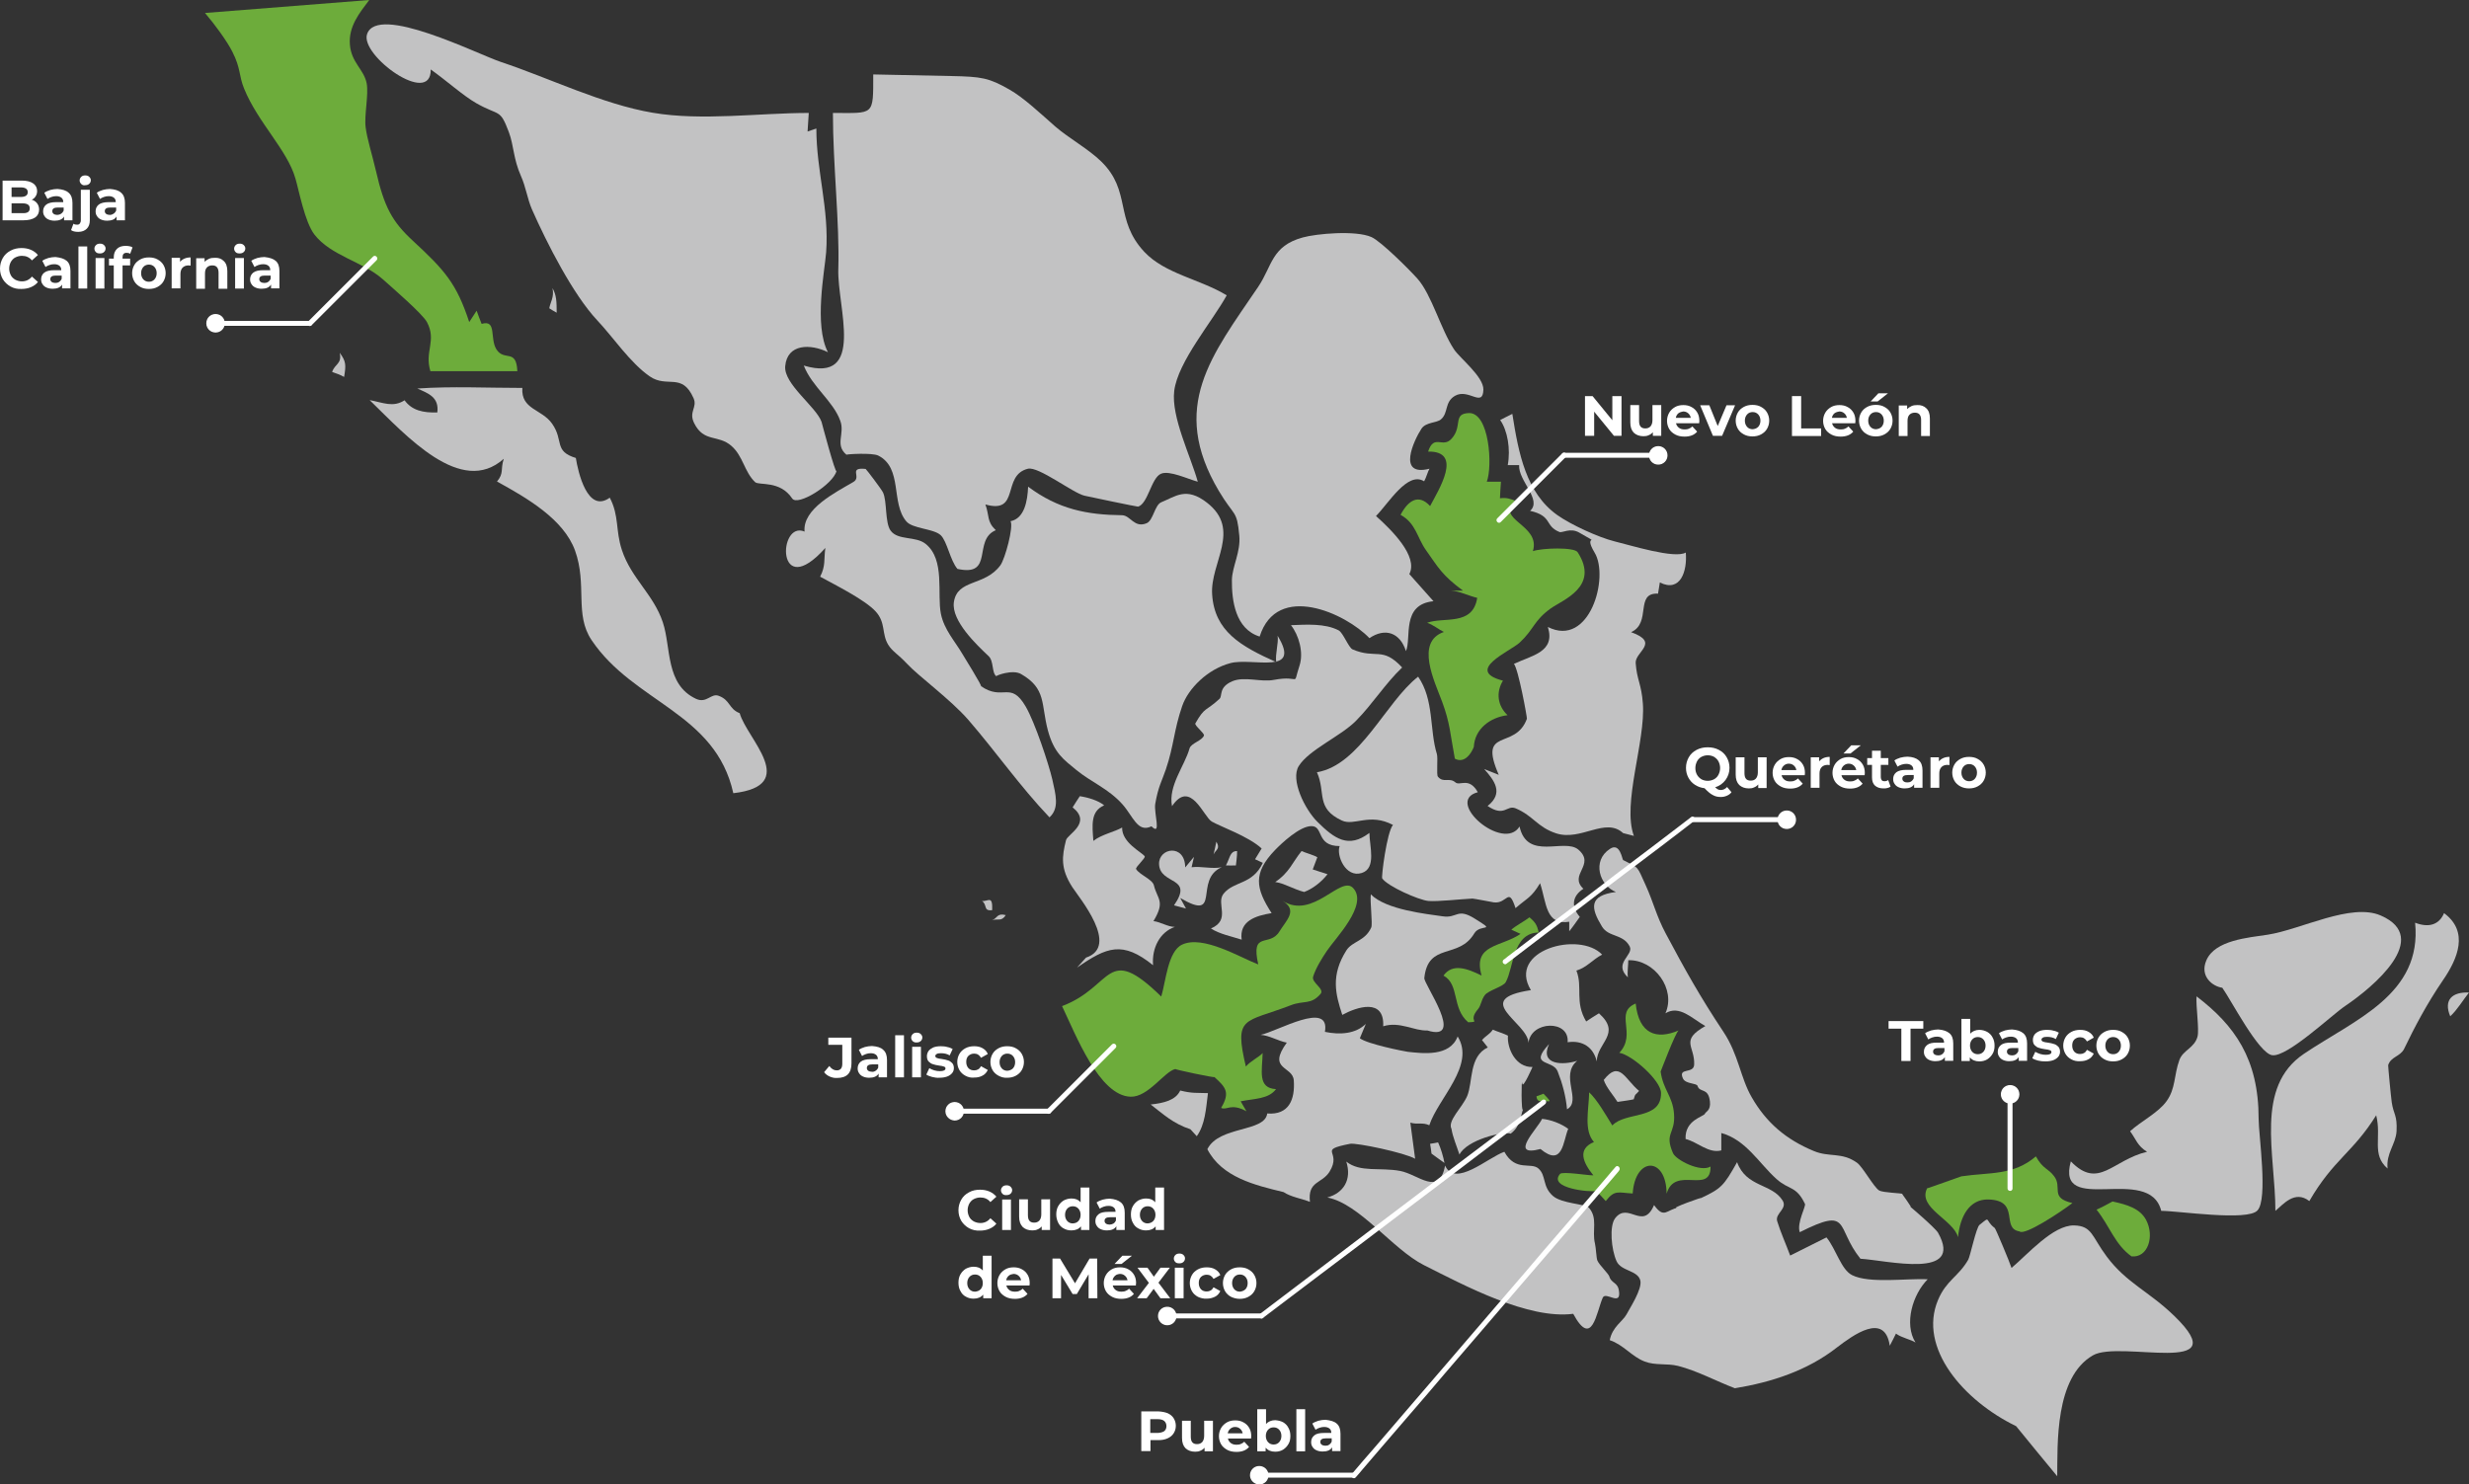 <?xml version="1.0" encoding="utf-8"?>
<!-- Generator: Adobe Illustrator 23.0.4, SVG Export Plug-In . SVG Version: 6.00 Build 0)  -->
<svg version="1.1" id="Capa_1" xmlns="http://www.w3.org/2000/svg" xmlns:xlink="http://www.w3.org/1999/xlink" x="0px" y="0px"
	 width="1237px" height="743.9px" viewBox="0 0 1237 743.9" style="enable-background:new 0 0 1237 743.9;" xml:space="preserve">
<rect x="0" y="0" width="1237" height="743.9" fill="#333333" stroke="none"/>
<style type="text/css">
	.st0{fill:#C2C2C3;}
	.st1{fill:#6DAC3B;}
	.st2{fill:#FFFFFF;}
	.st3{fill:none;stroke:#FFFFFF;stroke-width:0.678;stroke-miterlimit:10;}
</style>
<g>
	<path class="st0" d="M166.4,186.4c1.4-4.2,5-3.9,3.8-9.6c3.2,4.3,3.2,6.1,2.2,12.1C170.5,187.8,168.4,187.1,166.4,186.4"/>
	<path class="st0" d="M275.2,154.5c0.4-2.8,2.6-5.6,1.6-10.1c2,3.4,2.1,6.8,2.1,12.3C277.6,156,276.4,155.3,275.2,154.5"/>
	<path class="st0" d="M492,451.5c2.8,2,0.5,5.2,5.1,4.6C497.4,448.2,494.9,452,492,451.5"/>
	<path class="st0" d="M497,461.2c2.7-1,2.5-3.8,6.9-2.6C501.6,462.1,500.1,460.1,497,461.2"/>
	<path class="st0" d="M1227.6,509.3c-3.5-8.3,1.1-12.3,9.4-11.9C1233.9,501.3,1231.1,506.1,1227.6,509.3"/>
	<path class="st0" d="M544.1,479.9c17.1-5.7-3.5-30.1-6.9-35.4c-5.9-9.2-5.2-15.2-3.1-23.5c0.8-3,13.1-8.6,3.3-16.4
		c0.3-0.6,3.4-5.3,3.6-5.6c4.1,0.6,9.4,2.2,12.2,4.6c-6.9,2.9-6,10-5.4,17.8c4-3.2,10.6-4.5,14.4-6.7c-0.2,7.6,9.8,12.3,11.3,14.4
		c0.6,0.9-4.8,5.5-4.3,6.4c1.6,2.8,8.1,5.1,8.9,8.1c1.7,7.1,5.9,7.9-0.2,18c3.5,0.4,7.2,2.9,10.7,2.9c-7.5,2.6-11.6,10.6-10.9,19.2
		c-15.3-12.3-23.1-9.2-38.1,1.2L544.1,479.9z"/>
	<path class="st0" d="M606.7,465.3c10.2-4.4,2.4-12.4,6.3-17.4c5.3-6.6,14.4-4.3,19.7-15.5c-1.3-0.6-2.6-1.2-3.9-1.8
		c1.1-1.8,2.2-3.6,3.3-5.4c-6.6-6.1-20.5-10.9-25-13.5c-4.1-2.4-10.7-21.4-19.9-7.7c-2-10.2,6.3-20.1,8.8-29
		c0.8-2.6,6.3-3.8,7.2-6.4c0.4-1.1-4.9-5.1-4.3-6.1c4.9-8.6,5.1-5.8,12.1-12.3c1.6-1.5-0.6-5.8,6.4-8.8c6.2-2.6,14.3,0.6,20.9-0.7
		c13.9-2.6,9.1,4.1,12.8-7.2c2.1-6.5-0.3-15.1-4.3-20.2c7.6-0.3,17-1,23.9,2.6c2.2,1.2,5,8.6,6.9,9.5c11.8,5.1,14.9-1.7,24.9,9.1
		c-8.5,8.1-14.8,18.3-23.1,26.7c-7.7,7.8-23.6,14.5-28.7,22.7c-4.3,6.9,3.1,21.8,9.4,28c8.5,8.4,15.5,13.5,26,5.5
		c0,6.5,3.7,17.8-3.9,20.1c-8.1,2.5-12.8-9-11-13.5c-12,0-7.9-10.1-14.2-10c-5.8,0-14.9,8.6-18.1,11.9c-11.3,11.7-9.8,19.3-1.8,31.7
		c-8,1.3-16.3,3.9-15,13.3C617.2,469.3,611,468.1,606.7,465.3 M608,428.2c0.5-2.1,1-4.3,1.4-6.4C611.6,425.4,609.1,425.8,608,428.2"
		/>
	<path class="st0" d="M653.4,447c-5.1-1.3-10.1-4.4-14.5-5c7.1-4.7,8.7-10,13.2-15.5c1.4,0.7,6.4,2.1,7.9,3.1c-0.8,2-1.5,4-2.3,6.1
		c2.5,0.8,4.9,1.6,7.4,2.4C662,442.1,657.5,445.5,653.4,447"/>
	<path class="st0" d="M576.9,414.1c-7,3.4-9.2-5.1-14.6-11.1c-7-7.8-15.7-11.1-23-17.1c-6.4-5.3-11.2-8.4-14.3-19.9
		c-3.5-13.2-0.7-20.9-13.4-28.2c-4.2-2.5-12.9,0.8-12.4,1.1c-2.4-1.7-1.2-7.6-3.9-10.1c-5.8-5.5-18.7-17.6-17.4-27
		c1.7-11.8,15.4-7.8,23.3-18.5c2.4-3.3,6.7-19.4,5.1-22.1c7-1.4,8.5-10.2,8.8-17.3c15.2,11.3,29.4,14.1,47.1,14.3
		c4.2,0.1,6.1,6.6,12.3,4c3.3-1.4,4-9.1,7.3-10.5c7.2-2.9,12.5-7.9,22.9,0.2c17.5,13.6,1.5,30.1,2.6,46
		c1.2,18.4,14.2,25.9,32.1,33.9c-0.6-4.1,1.3-9.7,0.7-13.2c12.3,20.1-12.5,10.8-23.6,13.7c-11.5,3-21.2,12.8-24.2,21.5
		c-4.2,12.1-4.1,19.7-8.2,31.8c-2,5.9-3.8,8.5-5.3,17.2C578,407.5,582.1,419.3,576.9,414.1"/>
	<path class="st1" d="M728.9,380.2c-2.3-12.2-2.4-17.9-6.4-28.6c-3.7-10-13.6-29.9,0.9-34.9c-2.7-1.3-5.5-3.7-8.4-4.6
		c8.4-3.1,22.9,1.8,25.1-12.5c-4.1-0.9-8.8-3.4-13.1-3.6h6c-10.5-7.7-12.4-11.6-18.5-20.2c-4.6-6.4-5-13.5-12.8-17.8
		c3.9-7.4,9.1-10.6,14.8-4.4c4.3-8.2,16.7-27.6-1-27.3c3-9.1,7.3-1.4,11.8-6.5c5.6-6.2,0.4-12.5,8.6-12.8c10.3-0.4,12,26.6,9,34.4
		h7.1c-0.2,2.8-0.4,5.5-0.5,8.3c3.5-0.5,5.3,0.4,7.6,1.2c-10.3,9.7,13,11.9,8.9,25.3c4.5-1.6,20.7-2.1,22.4,0.5
		c11.3,17.4-7.7,24-13.6,28.3c-8.4,6.1-8.2,10.3-15.4,17c-4.7,4.4-28,14-8.4,19.1c-3.6,5.9-2.7,12.6,2.3,17.3
		c-8.7,1.1-16.4,6.8-16.9,15.9C737.2,377.5,733.8,382.8,728.9,380.2"/>
	<path class="st0" d="M800,531.9c-1.7-7.1-7.1-10.7-14.6-9.6c1-11.4-18.4-10.8-19.6,0.3c-0.4-10.3-29.2-21.8,1.2-26.4
		c-12.1-20,24.3-29.8,35.7-17.8c-4.6,2.3-7.6,6.4-12.9,8c3.3,8.4-1,15.6,4.9,25.5c2.1-1.4,4.2-2.8,6.4-4.1
		C812.6,518.1,800.1,522.5,800,531.9"/>
	<path class="st0" d="M786.4,461.9c-12.1,2-11.5-9.3-14.8-19.3c-4.4,7.3-6.2,7.2-12.3,12.5c-3.6-11.1-4-2-10.9-2.9
		c-0.6-0.1-10-1.9-10.7-1.9c-6.1,0.3-17.4,1.6-22.1,1.2c-4.9-0.5-20.3-7.3-23.1-11.3c-0.5-0.7,2.3-23.2,5.4-26.8
		c-11.8-6.2-19.3,0.7-25.6-2.2c-13.3-6.2-7.9-14-12.5-24.2c21.6-3.6,34.5-35.3,50.7-47.9c8.1,11.7,5.6,26.5,9.4,38.8
		c0.6,2-0.3,10.4,0.5,11.3c2.8,3.4,5.7,0.2,8.8,2.9c2.2,1.9,6.8-2.9,11.2,4.9c-17.1,4.5,12.9,30.2,20.9,17.2
		c3.9,17.4,22.5,5.6,29.5,11.6c8.8,7.6-5.1,12.5,2.5,19.6c-5.7,3.7-6.2,8.9-1.8,14.1c-1.8,2.5-3.8,5.4-5.3,7.2V461.9z"/>
	<path class="st0" d="M1082.8,606.8c-5.9-23.8-53,3.1-45.3-24.8c14,14.4,20.8-0.7,38.2-4.8c-4.9-3-5.5-6.3-8.5-10.3
		c5.3-4.9,14.2-9.3,18.3-15.1c4.6-6.4,3.6-12.9,6.4-20.6c1.8-5,7.6-6,9.1-11.8c0.9-3.5-0.9-15.4-0.5-20.1
		c19.1,14.6,31.1,31.3,31.1,61.3c0,8.2,4.8,40.3-0.6,46C1126.1,612.1,1091.3,606.8,1082.8,606.8"/>
	<path class="st0" d="M932.1,630.8c-12.7-15.8-4.5-26.3-30.4-13.3c-1.6-4.6,3.2-13,2.6-14.2c-4.4-9.2-8-6.8-14.3-12.5
		c-8.7-7.8-15.2-19.6-27.6-23v8.7c-6.4,1.7-12-4.3-17.9-5.7c-0.5-9.6,9.2-11.2,9.7-12.7c0.4-1.1,3-1.5,2.5-6.1
		c-0.8-7.2-5.1-4.2-6.2-7.8c-0.5-1.5-6-0.9-7.3-3.7c-2.7-5.8,5.4-2.1,5.6-7c0.4-9.3-7.3-12,5.6-19.3c-6.7-3.8-13-10.7-20-6.4
		c5.4-12.1-5.5-27-18.6-26.6c0,2.2-0.6,6.4-0.2,8.6c-7.6-7.2,3.1-11.1,0.9-15.5c-3.3-6.4-10.6-4.5-13.9-10c-5.6-9.2-6.8-15.5,7-17.3
		c-8.2-3.2-12.2-15.6-3-21.6c5.1-3.4,6.1,5.3,6.6,5.6c8.3,4.2,6.8,2.8,11.3,12.6c4,8.8,5.3,15.3,10.1,24.3
		c9.7,18.2,17.1,31.5,28.8,49.1c7.7,11.5,8.5,23.1,14.3,33c7.2,12.5,17,21,31,26.8c7.8,3.3,14,0.4,21.7,5.9
		c2.9,2.1,8.4,12.3,11.1,13.9c1.9,1.1,11.2,1.3,11.6,1.7c-1.5-1.6,6.2,8.4,3.7,6.2c-0.9-0.8,12.7,10.7,14.2,13.3
		C984.1,641.3,945.5,631.6,932.1,630.8"/>
	<path class="st1" d="M1067.9,629.6c-8.3-5.9-11-15.3-17.5-23.4c3.9-1.7,6.7-3.5,8-4.1c7.4,1.6,13.7,3.5,16.8,9.2
		C1079.6,619.6,1076.1,630.5,1067.9,629.6 M1011.8,617.1c-9.5-1.5,0.6-15.5-15.5-16c-9.7-0.3-14.3,8.6-15.3,18.9
		c-2.3-8.8-20.4-14.7-15.5-24.5c-0.1,0.2,17.4-6.1,17.2-6c14.2-2.1,26-0.3,37.3-10c3.6,6.5,6.1,5.9,9.1,9.9
		c4.4,5.7-2.4,10.8,9.2,13.5C1032.3,607.5,1014.3,619.4,1011.8,617.1"/>
	<path class="st0" d="M803.5,541.2c7.9-10.1,10.5-0.5,17.7,5.5c-2.1,2.5-1.7,0.9-2.7,4.2c-1.5,0.4-6.1,1-8.1,1.3
		C808.4,549,804.7,544.9,803.5,541.2"/>
	<path class="st0" d="M727.2,565.7c-2.1-4.1,5.4-10.6,7.9-16.5c2.9-7,0.8-19.8,10.3-24.3c-1-1.2-1.9-2.5-2.9-3.7
		c2.5-2.7,3.7-2.7,5.4-5.2c2.1,0.9,5.7,2,7.6,3c-0.5,6.3,3.8,16,12.3,15.7c0.1-0.2-4.8,11-5.1,8.4c-0.5-4.5-0.6,15.7,0.4,12.7
		c-1.5,4.2-1.3,8.5-6.2,12.3c-4.2-1.2-21.9,3.1-25.7,10.5C729.9,574.5,727.9,570,727.2,565.7"/>
	<path class="st0" d="M785.1,555.9c-0.6-6.7-2.3-12.9-4.7-19c-2.4-6.1-14.8-2.3-4.3-13.7c-4.9,10.8,7.4,10.6,14.1,8.4
		C781.3,538.9,792.7,551.7,785.1,555.9"/>
	<path class="st1" d="M735.6,512.3c-8.4-7.1-4.2-18.9-12.4-23.4c4.5-6.2,11.7-3.7,19.1,0c-4.6-15.9,9.9-14.2,19.5-20.9
		c-1.5-0.7-3.1-1.4-4.6-2.1c2.2-2,6.7-4.3,9.1-6.2c2.7,2.3,3.8,3.7,4.6,7.6c-13.2,0.3-12.4,17.5-16.5,24.9
		c-1.3,2.3-8.7,4.1-10.5,6.5c-1.9,2.6-1.8,5.1-3.4,7C735,512.2,742.3,512,735.6,512.3"/>
	<path class="st0" d="M715.1,516.4c-6.6,0.3-13.8-4.7-22.1-2.1c0.7-14.3-13.2-9.7-20.5-5.7c-3.4-10.4-5.9-19.8,2.1-32.4
		c3-4.6,9.3-4.5,12.4-11.4c0.8-1.8-0.7-12.9-0.2-16.6c7.6,7.7,27.7,9.8,36,11c7.3,1.1,7.2-4.3,15.8,1c11.8,7.3,3.1,2.4,0,7.6
		c-7.8,13.1-23.1,4.2-25,22.3C713.2,493.1,734.5,522.4,715.1,516.4"/>
	<path class="st1" d="M799.7,596.8c-2.8,0.8-24.3-1.3-18.1-8.5c1.2-1.4,14.1,0.8,16.7,0.7c-5.3-6.5-8.1-13.2,0.3-16.7
		c-5.2-5.8-2.6-16-2.4-24.9c4.2,4,8.1,11,11.6,16.6c6.7-7.1,24.6-2.6,24.4-16.3c-0.1-6.3-14.6-19.1-20.9-20.1
		c9-9.6-2.8-20.1,8.2-24.7c1.6,15.4,10.5,18.2,21.5,13.5c-1.6,1.1-9,20.7-9,20.6c1.3,9.3,6,12.2,6.7,21.1c0.8,10.3-5,9.5-0.5,19.8
		c1.6,3.5,13.8,9.7,18.8,6.7c0.2,14.3-17.9-0.8-22,13.6c-0.2-18.8-15.8-18.6-17-0.1c-7.3-0.4-9-2-13.5,3.8
		C802.9,600.1,801.3,598.4,799.7,596.8"/>
	<path class="st0" d="M1113.4,495c-5-0.7-11.4-5.8-8-13.7c4.3-10.2,21.1-11.4,30.8-12.9c16.7-2.6,41.7-16.1,56.6-9.6
		c25.8,11.2-4,36-17.8,45.3c-6.6,4.4-29.1,25.8-36.6,24.7C1131.6,527.9,1117.7,501,1113.4,495"/>
	<path class="st0" d="M596.4,565.9c-8.7-2.8-14-7.9-19.9-12.4c6.7-0.7,12.6-2.2,14.8-7c6,1.5,8.1,1.1,13.9,1.3
		c-1,7.9-1.4,15.7-5.6,21.6C598.5,568.2,597.4,567,596.4,565.9"/>
	<path class="st0" d="M788.2,658.4c-22.6,2.9-54.3-14.1-74.8-24.4c-15.8-8-32.2-30.8-48.4-33.9c8.1-2.2,12.4-8.9,9.5-18
		c6.9,5.6,17,2.8,27,4.7c9.1,1.7,19.6,13,22.5-2.7c5,11.2,21.4-4,29.7-6.9c5.6,10.2,13.3,5,17.1,8.4c4,3.6,1.8,8.9,7.2,13.7
		c4.4,3.9,16.3,4,18,5.9c4.7,5.2,1.5,11.5,3.1,18c0.5,2,0.7,7.4,1.2,8.5c1,2.3,5.6,6.6,6,8c1,3.5,4.2,2.8,4.8,7.1
		c1.3,8.2-6.6,0.2-8.1,3.5C799.8,657.6,797.7,676,788.2,658.4 M717.2,578.1c-0.2-1.6-0.4-3.3-0.7-4.9c1.3-0.2,2.6-0.4,4-0.7
		c1.4,3,2.6,7.1,3.2,10.3C721.5,581.3,719.4,579.7,717.2,578.1"/>
	<path class="st0" d="M643.1,597.4c-14.6-3.5-31-7.5-38.2-21.5c5.9-11.8,28.8-8.4,30-17.9c10.9,0.9,14-7.1,13.3-16.6
		c-0.5-7.3-13.5-5.1-3.5-18.9c-4.3-0.8-8.7-3.6-13.1-3.9c8.4-1.7,35-17.5,32.2-1.5c7.6,1.6,15.4,1,20.5-4c-1,2.4-2,4.8-3,7.2
		c3.7,2.9,21.9,6.5,24,6.8c7.5,0.8,21.1,2.6,25-7.7c9,14.5-9.7,30.9-14.2,44.5c-3.5-1.6-5.8-0.2-9.5-1.3c0.8,6,1.6,12.1,2.4,18.1
		c-5.1-3-29.3-8.1-32.6-7.5c-17,3.4-3.7,3.4-10.3,14c-3.8,6.1-11,4.5-9.8,15.1C652.3,600.7,646.6,599.8,643.1,597.4"/>
	<path class="st1" d="M611.8,555.2c4.8-8,2-10.5-3.4-15.5c0.8,0.7-20.3-3.8-19.5-4c-5.6,1.3-13.6,14.2-22.5,13.9
		c-15.7-0.5-27.4-31-34.3-45.4c26-9.8,21.8-32,49.7-4.8c2.3-7.6,3.3-22.6,10.4-26c10.5-5,29.2,6.5,38.2,9.9
		c-3.9-17.2,5.7-8.4,10.6-16.5c3.5-5.7,9.4-10.6,1.5-15.4c15.4,9.8,29.3-13.2,35.5-6.3c7.6,8.4-9,25.1-13.2,31.4
		c-2.5,3.7-5.6,8.7-6.9,12.9c-1,3,5.9,6.1,3.7,8.7c-4.8,5.6-8.4,3.1-15,5.7c-23.1,8.9-28.5,5-22.4,30.7c2-2.6,7-5,8.4-6.8
		c-0.2,8.9-2.7,17.6,6.7,18.1c-3.7,5-10.7,4.7-17.7,6.1c1,1.7,1.9,3.4,2.9,5C616.7,552.6,614.6,556.6,611.8,555.2"/>
	<path class="st0" d="M1140,606.8c0-28.5-10.5-62,14.3-78.7c25.5-17.2,59.3-29.7,55.7-65.7c6.6,2.6,12,1.2,14.5-4.8
		c12.5,9.2,7,22.7-0.6,33.7c-8,11.7-14.2,23.5-19.4,34.3c-1.9,3.9-6.7,3.9-8,8.2c-0.1,0.2,1.4,16,1.8,18.7c0.9,6,2.8,6.2,2.4,14.4
		c-0.4,6.6-5.3,11-4.5,18.7c-8.2-7.1-2.9-15.5-5.7-26.7c-11.7,18.8-21.4,22.1-33.5,43C1149.7,596.2,1143.8,603.7,1140,606.8"/>
	<path class="st0" d="M525.8,409.6c-15-15.8-26.6-32.6-40.7-48.9c-9.1-10.4-25-21.9-30.8-28.2c-4.4-4.7-7.2-6-9.3-9.4
		c-3.4-5.6-1.1-11-6.3-16.7c-5.4-5.9-20.9-13.6-27.8-17.4c2.8-5.5,1.8-8.3,2.6-14.4c-24.7,27.6-23.8-14-10.4-8.2
		c-1.1-11.4,15.5-19.6,24.5-24.9c4.2-2.5-2.8-7.4,6.1-6.5c0.2,0,7.9,10.1,8.7,11.8c2.1,4.5,0.9,15.1,3.8,19.1
		c3.7,5.1,12.6,2.6,17.6,6.7c9.8,7.9,5.6,25,7.6,35c1.6,7.9,7,13.7,10.7,20c0.1,0.2,10.6,17.1,9.3,16.2c11.2,7.8,14.8-2.9,22.5,10.3
		c4.6,7.9,11.5,28.7,13.3,36.4C528.9,398.2,530.9,405,525.8,409.6"/>
	<path class="st0" d="M869.2,695.7c-9.5-3.6-18.7-8.7-28.5-11.2c-5.7-1.4-11.3-0.1-16.7-2.2c-6.4-2.4-10.6-8.4-17.5-10.7
		c1.3-6.7,6.5-9.4,8.4-12.9c1.3-2.6,8.1-12.8,6.9-17.1c-1.4-5.1-9.6-4.5-11.9-9.6c-2.6-5.8-3.7-17.5-0.7-21.5
		c6.6-8.5,13.9,6.5,19.5-6.6c5.1,7.1,6.2,2.3,12.1,1.3c-6.4,1.2,14.6-6.3,11-4.6c10.6-5,11.7-6.1,18.5-18.2
		c4.6,12.7,17.4,10.6,22.8,19.2c2.6,4.2-3.9,6.4-2.7,10.4c1.8,5.8,4.4,11.5,6.5,17.2c6.1-3,12.1-6.1,18.2-9.1
		c4.9,6.1,7.3,16.1,12.8,18.9c8.7,4.4,27.9,1.5,37.9,2.1c-7.5,7.5-12,22.3-6.1,31.7c-2.1-1.5-7.1-2.4-9.8-4.5c-1,2-2,4.1-3.1,6.1
		c-2.5-17.1-18.5-5.2-26.4,0.8C905.5,686.9,887.5,692.7,869.2,695.7"/>
	<path class="st0" d="M1010.1,714.7c-26.2-12.7-49.3-39.2-39.1-63.3c4.2-9.9,10.2-11.6,15.1-20.1c1-1.7,4-16.3,5.7-17.5
		c5.9-4.7,2.3-2.4,7.6,1.6c0.5,0.4,7.6,17.4,8.4,20c8.1-6.8,20.8-21.5,31.3-21.3c9.2,0.2,8.9,5.6,16.4,15.6
		c10,13.4,21.2,17.4,34.1,30c31.2,30.5-27.6,11.7-41,19.5c-19.2,11-17.7,44.8-17.9,60.6C1023.7,731.4,1016.9,723,1010.1,714.7"/>
	<path class="st0" d="M367.4,397.5c-9-40.5-49.8-45.2-71-76.7c-8.7-12.9-2.1-27.6-8.3-44.9c-5.7-15.7-24-26.3-39.1-34.6
		c3.6-4.3,1.6-5.8,3.4-11.4c-21.4,19.2-48.9-11.6-67.2-29.4c6.9,1.3,11.7,3.8,17.5,0.1c3.7,5.1,9.3,6.3,16.4,6.1
		c1-7.7-4.6-9.6-10-12c17.3-1.2,35.2-0.3,52.6-0.3c-0.7,10.9,9.7,10.5,14.9,17.9c6,8.5,0.7,13.8,11.9,17.2c1.1,6.9,5.8,28,17,19.9
		c4.8,9.1,2.8,16.4,6.1,26.3c4.7,14.2,15.8,22.1,20.5,36.2c4.2,12.6,1.2,31.1,16.6,38.3c5.4,2.5,7.5-3,11.4-1.5
		c5.9,2.2,4.9,6.5,10.5,8.7C374.1,370.2,401.1,393.6,367.4,397.5"/>
	<path class="st0" d="M813.2,417.5c-8.9-8.2-21.1,4.2-33.6,0.1c-9.4-3.1-11.3-8.7-20.2-12.5c-4.6-1.9-5.5,4.6-14.1-1.2
		c8.3-6.5,3.3-12.9-1.7-18.5c2.4,1,4.8,1.9,7.3,2.9c-10.6-24.3,8.2-12,14.1-28.1c0.2-0.4-4.3-25-6.5-27.5c9-4.3,20.9-5.9,17-18.5
		c20.9,10.6,30.9-25,23.4-37.3c-6.3-10.5,4.5-2.8-7.7-10c-4.5-2.6-8.5,0.3-9.9-0.3c-7.6-3.1-3.3-8-14.7-10.6
		c6.2-5.5-6-15.1-5.5-22.9h-5.7c1.5-8-0.1-17.4-3.8-22.6c2-1,4-2.1,6.1-3.1c3.1,19.8,6.9,39.6,22.5,50.7
		c6.9,4.9,20.7,11.2,28.7,13.2c7.9,1.9,30.2,8.9,35.7,5.6c0.8,9.2-2.6,20.2-13,15c-0.3,1.9-0.6,3.8-0.9,5.6
		c-11.8-0.6-3.1,14.7-13.5,19.3c14.7,5.3,1.9,9.8,2.3,15.5c0.6,8.5,2.9,10.4,3.6,20.3c1.4,18.8-10.5,50.1-4.5,66.3
		C816.8,418.4,815,418,813.2,417.5"/>
	<path class="st0" d="M771.8,575.8c-16.3,4.3-1.3-10.4,0.8-15.1c4.4,0.4,9.6,2.4,13.1,5C783.1,571.7,783.1,585.2,771.8,575.8"/>
	<path class="st1" d="M773.5,552.3c-0.6-1.2-3.4,0.8-3.7-2.9l3.5-1.3C779.3,554.1,774.6,550.8,773.5,552.3"/>
	<path class="st0" d="M704.4,326.3c-3-9.4-10.5-11.8-18.3-6.5c-11.8-12.4-46.3-28.3-55-0.8c-12.2-3.8-14-18.1-13.9-28.3
		c0.1-6.7,4.5-14.2,3.7-22.3c-1.2-13.1-2.4-9.2-10.2-22.3c-25.1-42.3-3.6-68,19.7-102.4c7-10.4,6.6-20.4,22.3-24.7
		c6.8-1.9,26.5-3.7,34.4-0.2c4.8,2.1,19.2,16.5,23.1,20.9c7.1,8,11.7,25.5,18.3,35.4c2.9,4.4,14.9,13.7,14.7,20.2
		c-0.3,9.2-7.5-0.9-14.3,3.1c-5.3,3.2-3.1,8.5-7,11.8c-2.1,1.8-7.5,1.3-9.7,4.6c-3.8,5.8-12.5,24.3,4,20.1c-0.8,1.2-1.7,4.7-2.7,6.3
		c-8.2-5.2-17.7,10.9-24.1,17.4c7.7,6.9,21.3,20.2,16.7,29.1c4,4.5,8.1,9.1,12.1,13.6C701.9,302.9,707.3,319.7,704.4,326.3"/>
	<path class="st1" d="M215.6,185.9c-3-9.9,3.3-15.1-1.7-24.5c-2.2-4.1-17-16.9-22.4-21.7c-10-8.7-25.7-11.5-34-22.2
		c-4.8-6.3-7.7-22-9.5-28.1c-4.1-14.3-18.8-28-25.7-45c-2.7-6.6-1.6-10.1-5.9-18.5c-2.6-5.2-8.8-13.7-13.7-19.4
		c27.4-2.2,54.9-4.3,82.3-6.5c-4.9,6.5-10.4,13.2-9.7,22.3c0.7,9.1,7,12.4,8.4,19.4c1.1,5.6-1.3,16.3-0.5,22.1
		c0.7,5.7,3.1,13.1,5.2,22c4.1,17.9,8.1,25.3,18.4,34.8c16.1,14.9,21.9,21.4,28.3,40.8c1.2-1.9,2.5-3.8,3.7-5.7
		c0.8,2.2,1.6,4.4,2.5,6.6c7.8-2.3,3.9,7.4,7.5,12.9c4,6,9.9-0.7,10.4,10.8H215.6z"/>
	<path class="st0" d="M396.9,249.8c-6.1-9.2-16.6-6.4-18.6-8.2c-5.4-5.2-6-13-11.8-18.1c-6.7-5.9-13.8-1.6-18.7-11.4
		c-2.9-5.8,1.7-7.9-0.3-12.5c-5.8-13.2-13.2-4.9-22-11c-9.8-6.8-18.2-19.5-26.3-28.1c-12.1-12.9-25.2-38.6-32.7-55.6
		c-2.3-5.3-3-11.1-5.5-16.7c-3.9-8.8-3.5-15.2-6.1-22.1c-4.5-11.9-4.5-7.7-16.3-14.4c-6.6-3.8-14.8-11.2-22.8-16.9
		c0.3,18.9-35.5-7-31.9-17.7c5.2-15.4,55.6,10.2,67.2,14c24.3,8.1,50.6,21.1,75.9,25.4c24.6,4.2,53.3,0.1,78.2,0.1
		c-0.2,3.1-0.4,6.2-0.6,9.3c1.5-0.5,2.9-1,4.4-1.5c0,21.4,6.5,40.4,4.9,62.1c-0.7,9.2-6.2,36.4,0.9,50c-8.7-4.3-20.4-4.3-21.4,7
		c-0.8,9,15.5,20.3,18.2,27.9c0.1,0.4,7,26.4,7.5,24.6C417.5,242.7,399.6,253.9,396.9,249.8"/>
	<path class="st0" d="M479.7,285.1c-3.6-4.1-5.2-13.9-8.4-16.9c-3.5-3.3-14.1-3.2-17.2-6.9c-7.9-9.2-1.7-26.8-14.1-33
		c-3-1.5-16.2-0.7-15.9-0.4c-6-5-0.7-10.5-3.1-17c-3.6-10-14.1-17-18.3-27.7c31.2,9.3,16.7-29.3,17.3-48.3
		c0.7-23.3-2.7-52.1-2.7-78.3c20.8,0,20.2,1.7,20.2-19.3c13,0.3,26,0.5,39,0.8c15.3,0.3,18.9,0.9,29.1,6.7
		c7.3,4.1,15.9,12.3,23.1,18.6c6.7,5.8,16.8,11.4,23,17.5c15.3,14.9,6.5,29.1,21.6,45.3c10.4,11.1,27.8,13.6,41.3,21.8
		c-7.2,13.1-24.5,33.3-26.3,47.9c-1.6,13,8.2,32.6,11.8,45.5c-4.9-1.3-14.2-5.8-18.4-4c-4.9,2-6.5,15-11.5,16.5
		c-0.3,0.1-24.8-5-26.9-5.5c-5.7-1.3-23-14.8-28.3-13.5c-13.3,3.3-3.7,22.9-21.3,17.9c2.1,5.9,0.6,8.5,5.2,12.9
		C487.2,270.6,498.3,289.2,479.7,285.1"/>
	<path class="st0" d="M588.2,453.7c10.2-14.7-7.1-10-7.5-20.7c-0.2-8.2,13-10.3,13.1,1.7c1.5-1.8,2.9-3.5,4.4-5.3
		c-0.4,1.7-0.8,3.4-1.2,5.2c4.9-0.6,10.3,1,15.1,0c-14.3,6.2,0.3,27.8-20.8,15.4c1,1.8,1.9,3.5,2.9,5.3
		C592.2,454.8,590.2,454.2,588.2,453.7"/>
	<path class="st0" d="M614.2,433.7c2.2-4.1,2-7.2,5.6-7.2c0.1,2.1-0.6,6.9-0.6,7.2C617.6,433.7,615.7,433.8,614.2,433.7"/>
	<g>
		<path class="st2" d="M18.6,101.9c0.6,0.8,1,1.9,1,3.1c0,1.7-0.7,3.1-2,4c-1.4,0.9-3.3,1.4-5.9,1.4H1.3V90.5H11
			c2.4,0,4.3,0.5,5.6,1.4c1.3,0.9,2,2.2,2,3.8c0,1-0.2,1.8-0.7,2.6c-0.5,0.8-1.1,1.4-2,1.8C17,100.4,17.9,101,18.6,101.9z M5.8,94
			v4.7h4.6c1.1,0,2-0.2,2.6-0.6s0.9-1,0.9-1.8c0-0.8-0.3-1.4-0.9-1.8c-0.6-0.4-1.5-0.6-2.6-0.6H5.8z M14,106.3
			c0.6-0.4,0.9-1,0.9-1.9c0-1.7-1.2-2.5-3.7-2.5H5.8v4.9h5.4C12.4,106.9,13.4,106.7,14,106.3z"/>
		<path class="st2" d="M34.4,96.6c1.3,1.1,1.9,2.8,1.9,5.1v8.7h-4.2v-1.9c-0.8,1.4-2.4,2.1-4.7,2.1c-1.2,0-2.2-0.2-3.1-0.6
			c-0.9-0.4-1.5-0.9-2-1.7c-0.5-0.7-0.7-1.5-0.7-2.4c0-1.4,0.5-2.5,1.6-3.4c1.1-0.8,2.7-1.2,5-1.2h3.5c0-1-0.3-1.7-0.9-2.2
			c-0.6-0.5-1.5-0.8-2.6-0.8c-0.8,0-1.6,0.1-2.4,0.4c-0.8,0.3-1.5,0.6-2,1l-1.6-3.1c0.8-0.6,1.8-1,3-1.4c1.2-0.3,2.4-0.5,3.6-0.5
			C31.3,94.9,33.1,95.4,34.4,96.6z M30.6,107.1c0.6-0.4,1-0.9,1.3-1.6V104h-3c-1.8,0-2.7,0.6-2.7,1.8c0,0.6,0.2,1,0.7,1.4
			c0.4,0.3,1.1,0.5,1.8,0.5C29.3,107.7,30,107.5,30.6,107.1z"/>
		<path class="st2" d="M35.6,115.3l1.2-3.2c0.5,0.4,1.1,0.5,1.9,0.5c0.6,0,1-0.2,1.3-0.6c0.3-0.4,0.5-0.9,0.5-1.7V95.1H45v15.3
			c0,1.8-0.5,3.2-1.5,4.2c-1,1-2.4,1.6-4.3,1.6C37.6,116.2,36.4,115.9,35.6,115.3z M40.7,92.2c-0.5-0.5-0.8-1.1-0.8-1.8
			s0.3-1.3,0.8-1.8c0.5-0.5,1.2-0.7,2-0.7c0.8,0,1.5,0.2,2,0.7c0.5,0.5,0.8,1,0.8,1.7c0,0.7-0.3,1.4-0.8,1.8c-0.5,0.5-1.2,0.7-2,0.7
			C41.9,93,41.2,92.7,40.7,92.2z"/>
		<path class="st2" d="M60.7,96.6c1.3,1.1,1.9,2.8,1.9,5.1v8.7h-4.2v-1.9c-0.8,1.4-2.4,2.1-4.7,2.1c-1.2,0-2.2-0.2-3.1-0.6
			s-1.5-0.9-2-1.7c-0.5-0.7-0.7-1.5-0.7-2.4c0-1.4,0.5-2.5,1.6-3.4c1.1-0.8,2.7-1.2,5-1.2h3.5c0-1-0.3-1.7-0.9-2.2
			c-0.6-0.5-1.5-0.8-2.6-0.8c-0.8,0-1.6,0.1-2.4,0.4c-0.8,0.3-1.5,0.6-2,1l-1.6-3.1c0.8-0.6,1.8-1,3-1.4c1.2-0.3,2.4-0.5,3.6-0.5
			C57.6,94.9,59.4,95.4,60.7,96.6z M56.9,107.1c0.6-0.4,1-0.9,1.3-1.6V104h-3c-1.8,0-2.7,0.6-2.7,1.8c0,0.6,0.2,1,0.7,1.4
			c0.4,0.3,1.1,0.5,1.8,0.5C55.7,107.7,56.3,107.5,56.9,107.1z"/>
	</g>
	<g>
		<path class="st2" d="M5.3,143.6c-1.6-0.9-2.9-2.1-3.9-3.7c-0.9-1.6-1.4-3.3-1.4-5.3s0.5-3.7,1.4-5.3c0.9-1.6,2.2-2.8,3.9-3.7
			c1.6-0.9,3.5-1.3,5.5-1.3c1.7,0,3.3,0.3,4.7,0.9c1.4,0.6,2.6,1.5,3.5,2.6l-3,2.7c-1.3-1.6-3-2.3-5-2.3c-1.2,0-2.3,0.3-3.3,0.8
			c-1,0.5-1.7,1.3-2.3,2.3c-0.5,1-0.8,2.1-0.8,3.3s0.3,2.3,0.8,3.3c0.5,1,1.3,1.7,2.3,2.3c1,0.5,2.1,0.8,3.3,0.8c2,0,3.7-0.8,5-2.4
			l3,2.7c-0.9,1.2-2.1,2-3.5,2.6c-1.4,0.6-3,0.9-4.7,0.9C8.8,144.9,6.9,144.5,5.3,143.6z"/>
		<path class="st2" d="M33.4,130.7c1.3,1.1,1.9,2.8,1.9,5.1v8.7h-4.2v-1.9c-0.8,1.4-2.4,2.1-4.7,2.1c-1.2,0-2.2-0.2-3.1-0.6
			c-0.9-0.4-1.5-0.9-2-1.7c-0.5-0.7-0.7-1.5-0.7-2.4c0-1.4,0.5-2.5,1.6-3.4c1.1-0.8,2.7-1.2,5-1.2h3.5c0-1-0.3-1.7-0.9-2.2
			c-0.6-0.5-1.5-0.8-2.6-0.8c-0.8,0-1.6,0.1-2.4,0.4c-0.8,0.3-1.5,0.6-2,1l-1.6-3.1c0.8-0.6,1.8-1,3-1.4c1.2-0.3,2.4-0.5,3.6-0.5
			C30.3,129.1,32.1,129.6,33.4,130.7z M29.6,141.3c0.6-0.4,1-0.9,1.3-1.6v-1.6h-3c-1.8,0-2.7,0.6-2.7,1.8c0,0.6,0.2,1,0.7,1.4
			c0.4,0.3,1.1,0.5,1.8,0.5C28.3,141.8,29,141.7,29.6,141.3z"/>
		<path class="st2" d="M39.3,123.5h4.4v21.1h-4.4V123.5z"/>
		<path class="st2" d="M48.1,126.4c-0.5-0.5-0.8-1.1-0.8-1.8c0-0.7,0.3-1.3,0.8-1.8c0.5-0.5,1.2-0.7,2-0.7s1.5,0.2,2,0.7
			c0.5,0.5,0.8,1,0.8,1.7c0,0.7-0.3,1.4-0.8,1.8c-0.5,0.5-1.2,0.7-2,0.7S48.6,126.9,48.1,126.4z M47.9,129.3h4.4v15.3h-4.4V129.3z"
			/>
		<path class="st2" d="M61.3,129.6h3.9v3.4h-3.8v11.6H57V133h-2.4v-3.4H57v-0.7c0-1.7,0.5-3.1,1.6-4.2c1-1,2.5-1.5,4.4-1.5
			c0.7,0,1.3,0.1,1.9,0.2s1.1,0.3,1.5,0.6l-1.2,3.2c-0.5-0.4-1.1-0.5-1.8-0.5c-1.3,0-2,0.7-2,2.2V129.6z"/>
		<path class="st2" d="M70.3,143.8c-1.3-0.7-2.3-1.6-3-2.8c-0.7-1.2-1.1-2.6-1.1-4.1s0.4-2.9,1.1-4.1c0.7-1.2,1.7-2.1,3-2.8
			c1.3-0.7,2.7-1,4.3-1s3.1,0.3,4.3,1c1.3,0.7,2.3,1.6,3,2.8c0.7,1.2,1.1,2.6,1.1,4.1s-0.4,2.9-1.1,4.1c-0.7,1.2-1.7,2.1-3,2.8
			c-1.3,0.7-2.7,1-4.3,1S71.5,144.5,70.3,143.8z M77.4,140c0.7-0.8,1.1-1.8,1.1-3.1c0-1.3-0.4-2.3-1.1-3.1c-0.7-0.8-1.7-1.2-2.8-1.2
			c-1.1,0-2.1,0.4-2.8,1.2c-0.7,0.8-1.1,1.8-1.1,3.1c0,1.3,0.4,2.3,1.1,3.1c0.7,0.8,1.7,1.2,2.8,1.2C75.7,141.2,76.7,140.8,77.4,140
			z"/>
		<path class="st2" d="M92.4,129.6c0.9-0.4,1.9-0.6,3.1-0.6v4.1c-0.5,0-0.8-0.1-1-0.1c-1.3,0-2.3,0.4-3,1.1
			c-0.7,0.7-1.1,1.8-1.1,3.2v7.2H86v-15.3h4.2v2C90.7,130.6,91.5,130,92.4,129.6z"/>
		<path class="st2" d="M112.1,130.8c1.2,1.1,1.8,2.8,1.8,5.1v8.8h-4.4v-8.1c0-1.2-0.3-2.1-0.8-2.7c-0.5-0.6-1.3-0.9-2.3-0.9
			c-1.1,0-2,0.3-2.7,1c-0.7,0.7-1,1.7-1,3.1v7.6h-4.4v-15.3h4.2v1.8c0.6-0.6,1.3-1.1,2.2-1.5c0.9-0.4,1.8-0.5,2.9-0.5
			C109.4,129.1,110.9,129.6,112.1,130.8z"/>
		<path class="st2" d="M118.1,126.4c-0.5-0.5-0.8-1.1-0.8-1.8c0-0.7,0.3-1.3,0.8-1.8c0.5-0.5,1.2-0.7,2-0.7s1.5,0.2,2,0.7
			c0.5,0.5,0.8,1,0.8,1.7c0,0.7-0.3,1.4-0.8,1.8c-0.5,0.5-1.2,0.7-2,0.7S118.6,126.9,118.1,126.4z M117.8,129.3h4.4v15.3h-4.4V129.3
			z"/>
		<path class="st2" d="M138.1,130.7c1.3,1.1,1.9,2.8,1.9,5.1v8.7h-4.2v-1.9c-0.8,1.4-2.4,2.1-4.7,2.1c-1.2,0-2.2-0.2-3.1-0.6
			c-0.9-0.4-1.5-0.9-2-1.7c-0.5-0.7-0.7-1.5-0.7-2.4c0-1.4,0.5-2.5,1.6-3.4c1.1-0.8,2.7-1.2,5-1.2h3.5c0-1-0.3-1.7-0.9-2.2
			c-0.6-0.5-1.5-0.8-2.6-0.8c-0.8,0-1.6,0.1-2.4,0.4c-0.8,0.3-1.5,0.6-2,1l-1.6-3.1c0.8-0.6,1.8-1,3-1.4c1.2-0.3,2.4-0.5,3.6-0.5
			C135,129.1,136.8,129.6,138.1,130.7z M134.3,141.3c0.6-0.4,1-0.9,1.3-1.6v-1.6h-3c-1.8,0-2.7,0.6-2.7,1.8c0,0.6,0.2,1,0.7,1.4
			c0.4,0.3,1.1,0.5,1.8,0.5C133,141.8,133.7,141.7,134.3,141.3z"/>
	</g>
	<g>
		<path class="st2" d="M415.7,539.5c-1.1-0.5-2.1-1.2-2.8-2.2l2.6-3.1c1.1,1.5,2.3,2.2,3.7,2.2c1.9,0,2.8-1.1,2.8-3.3v-9.5h-7V520
			h11.6v12.9c0,2.4-0.6,4.3-1.8,5.5s-3,1.8-5.4,1.8C418.1,540.3,416.9,540,415.7,539.5z"/>
		<path class="st2" d="M442.5,526.1c1.3,1.1,1.9,2.8,1.9,5.1v8.7h-4.2V538c-0.8,1.4-2.4,2.1-4.7,2.1c-1.2,0-2.2-0.2-3.1-0.6
			c-0.9-0.4-1.5-0.9-2-1.7c-0.5-0.7-0.7-1.5-0.7-2.4c0-1.4,0.5-2.5,1.6-3.4c1.1-0.8,2.7-1.2,5-1.2h3.5c0-1-0.3-1.7-0.9-2.2
			c-0.6-0.5-1.5-0.8-2.6-0.8c-0.8,0-1.6,0.1-2.4,0.4c-0.8,0.3-1.5,0.6-2,1l-1.6-3.1c0.8-0.6,1.8-1,3-1.4c1.2-0.3,2.4-0.5,3.6-0.5
			C439.4,524.4,441.3,524.9,442.5,526.1z M438.7,536.6c0.6-0.4,1-0.9,1.3-1.6v-1.6h-3c-1.8,0-2.7,0.6-2.7,1.8c0,0.6,0.2,1,0.7,1.4
			c0.4,0.3,1.1,0.5,1.8,0.5C437.5,537.2,438.1,537,438.7,536.6z"/>
		<path class="st2" d="M448.5,518.8h4.4v21.1h-4.4V518.8z"/>
		<path class="st2" d="M457.3,521.8c-0.5-0.5-0.8-1.1-0.8-1.8c0-0.7,0.3-1.3,0.8-1.8c0.5-0.5,1.2-0.7,2-0.7c0.8,0,1.5,0.2,2,0.7
			c0.5,0.5,0.8,1,0.8,1.7c0,0.7-0.3,1.4-0.8,1.8c-0.5,0.5-1.2,0.7-2,0.7C458.4,522.5,457.8,522.2,457.3,521.8z M457,524.6h4.4v15.3
			H457V524.6z"/>
		<path class="st2" d="M467,539.7c-1.2-0.3-2.2-0.7-2.9-1.2l1.5-3.2c0.7,0.4,1.5,0.8,2.5,1.1c1,0.3,1.9,0.4,2.8,0.4
			c1.9,0,2.8-0.5,2.8-1.4c0-0.4-0.3-0.8-0.8-0.9c-0.5-0.2-1.3-0.4-2.4-0.5c-1.3-0.2-2.3-0.4-3.1-0.7c-0.8-0.2-1.5-0.7-2.1-1.3
			c-0.6-0.6-0.9-1.5-0.9-2.7c0-1,0.3-1.8,0.8-2.6c0.6-0.8,1.4-1.3,2.4-1.8c1.1-0.4,2.3-0.6,3.8-0.6c1.1,0,2.2,0.1,3.2,0.4
			c1.1,0.2,2,0.6,2.7,1l-1.5,3.2c-1.3-0.8-2.8-1.1-4.4-1.1c-0.9,0-1.7,0.1-2.1,0.4c-0.5,0.3-0.7,0.6-0.7,1c0,0.5,0.3,0.8,0.8,1
			c0.5,0.2,1.3,0.4,2.4,0.5c1.3,0.2,2.3,0.4,3.1,0.7c0.8,0.2,1.5,0.7,2.1,1.3c0.6,0.6,0.9,1.5,0.9,2.6c0,0.9-0.3,1.8-0.9,2.5
			c-0.6,0.7-1.4,1.3-2.5,1.7c-1.1,0.4-2.4,0.6-3.9,0.6C469.5,540.2,468.2,540,467,539.7z"/>
		<path class="st2" d="M483.7,539.1c-1.3-0.7-2.3-1.6-3-2.8c-0.7-1.2-1.1-2.6-1.1-4.1s0.4-2.9,1.1-4.1c0.7-1.2,1.7-2.1,3-2.8
			c1.3-0.7,2.8-1,4.4-1c1.6,0,3,0.3,4.2,1c1.2,0.7,2.1,1.6,2.6,2.9l-3.4,1.9c-0.8-1.4-1.9-2.1-3.4-2.1c-1.2,0-2.1,0.4-2.9,1.1
			c-0.8,0.8-1.1,1.8-1.1,3.1c0,1.3,0.4,2.3,1.1,3.1c0.8,0.8,1.7,1.1,2.9,1.1c1.5,0,2.7-0.7,3.4-2.1l3.4,1.9
			c-0.6,1.2-1.4,2.2-2.6,2.8c-1.2,0.7-2.6,1-4.2,1C486.5,540.2,485,539.8,483.7,539.1z"/>
		<path class="st2" d="M500.3,539.1c-1.3-0.7-2.3-1.6-3-2.8c-0.7-1.2-1.1-2.6-1.1-4.1s0.4-2.9,1.1-4.1c0.7-1.2,1.7-2.1,3-2.8
			c1.3-0.7,2.7-1,4.3-1c1.6,0,3.1,0.3,4.3,1c1.3,0.7,2.3,1.6,3,2.8c0.7,1.2,1.1,2.6,1.1,4.1s-0.4,2.9-1.1,4.1
			c-0.7,1.2-1.7,2.1-3,2.8c-1.3,0.7-2.7,1-4.3,1C503.1,540.2,501.6,539.8,500.3,539.1z M507.5,535.4c0.7-0.8,1.1-1.8,1.1-3.1
			s-0.4-2.3-1.1-3.1c-0.7-0.8-1.7-1.2-2.8-1.2c-1.1,0-2.1,0.4-2.8,1.2c-0.7,0.8-1.1,1.8-1.1,3.1s0.4,2.3,1.1,3.1
			c0.7,0.8,1.7,1.2,2.8,1.2C505.8,536.5,506.8,536.1,507.5,535.4z"/>
	</g>
	<g>
		<path class="st2" d="M485.5,615.5c-1.6-0.9-2.9-2.1-3.9-3.7c-0.9-1.6-1.4-3.3-1.4-5.3c0-2,0.5-3.7,1.4-5.3
			c0.9-1.6,2.2-2.8,3.9-3.7c1.6-0.9,3.5-1.3,5.5-1.3c1.7,0,3.3,0.3,4.7,0.9c1.4,0.6,2.6,1.5,3.5,2.6l-3,2.7c-1.3-1.6-3-2.3-5-2.3
			c-1.2,0-2.3,0.3-3.3,0.8c-1,0.5-1.7,1.3-2.3,2.3c-0.5,1-0.8,2.1-0.8,3.3c0,1.2,0.3,2.3,0.8,3.3c0.5,1,1.3,1.7,2.3,2.3
			c1,0.5,2.1,0.8,3.3,0.8c2,0,3.7-0.8,5-2.4l3,2.7c-0.9,1.2-2.1,2-3.5,2.6c-1.4,0.6-3,0.9-4.7,0.9
			C489,616.8,487.2,616.4,485.5,615.5z"/>
		<path class="st2" d="M502.3,598.3c-0.5-0.5-0.8-1.1-0.8-1.8c0-0.7,0.3-1.3,0.8-1.8c0.5-0.5,1.2-0.7,2-0.7c0.8,0,1.5,0.2,2,0.7
			c0.5,0.5,0.8,1,0.8,1.7c0,0.7-0.3,1.4-0.8,1.8c-0.5,0.5-1.2,0.7-2,0.7C503.5,599,502.8,598.8,502.3,598.3z M502.1,601.1h4.4v15.3
			h-4.4V601.1z"/>
		<path class="st2" d="M526.1,601.1v15.3h-4.2v-1.8c-0.6,0.7-1.3,1.2-2.1,1.5c-0.8,0.4-1.7,0.5-2.6,0.5c-2,0-3.6-0.6-4.8-1.7
			c-1.2-1.2-1.8-2.9-1.8-5.2v-8.7h4.4v8c0,2.5,1,3.7,3.1,3.7c1.1,0,1.9-0.3,2.6-1c0.6-0.7,1-1.7,1-3.1v-7.6H526.1z"/>
		<path class="st2" d="M545.8,595.3v21.1h-4.2v-1.8c-1.1,1.3-2.7,2-4.8,2c-1.4,0-2.7-0.3-3.9-1c-1.2-0.6-2.1-1.6-2.7-2.8
			s-1-2.6-1-4.2c0-1.6,0.3-3,1-4.2c0.7-1.2,1.6-2.1,2.7-2.8c1.2-0.6,2.5-1,3.9-1c2,0,3.5,0.6,4.6,1.9v-7.4H545.8z M540.3,611.9
			c0.7-0.8,1.1-1.8,1.1-3.1s-0.4-2.3-1.1-3.1c-0.7-0.8-1.7-1.2-2.8-1.2c-1.1,0-2.1,0.4-2.8,1.2c-0.7,0.8-1.1,1.8-1.1,3.1
			s0.4,2.3,1.1,3.1c0.7,0.8,1.7,1.2,2.8,1.2C538.7,613,539.6,612.7,540.3,611.9z"/>
		<path class="st2" d="M561.6,602.6c1.3,1.1,1.9,2.8,1.9,5.1v8.7h-4.2v-1.9c-0.8,1.4-2.4,2.1-4.7,2.1c-1.2,0-2.2-0.2-3.1-0.6
			c-0.9-0.4-1.5-0.9-2-1.7c-0.5-0.7-0.7-1.5-0.7-2.4c0-1.4,0.5-2.5,1.6-3.4s2.7-1.2,5-1.2h3.5c0-1-0.3-1.7-0.9-2.2
			c-0.6-0.5-1.5-0.8-2.6-0.8c-0.8,0-1.6,0.1-2.4,0.4c-0.8,0.3-1.5,0.6-2,1l-1.6-3.1c0.8-0.6,1.8-1,3-1.4c1.2-0.3,2.4-0.5,3.6-0.5
			C558.5,600.9,560.3,601.5,561.6,602.6z M557.8,613.2c0.6-0.4,1-0.9,1.3-1.6v-1.6h-3c-1.8,0-2.7,0.6-2.7,1.8c0,0.6,0.2,1,0.7,1.4
			c0.4,0.3,1.1,0.5,1.8,0.5C556.5,613.7,557.2,613.5,557.8,613.2z"/>
		<path class="st2" d="M583.2,595.3v21.1H579v-1.8c-1.1,1.3-2.7,2-4.8,2c-1.4,0-2.7-0.3-3.9-1c-1.2-0.6-2.1-1.6-2.7-2.8
			c-0.7-1.2-1-2.6-1-4.2c0-1.6,0.3-3,1-4.2c0.7-1.2,1.6-2.1,2.7-2.8c1.2-0.6,2.5-1,3.9-1c2,0,3.5,0.6,4.6,1.9v-7.4H583.2z
			 M577.8,611.9c0.7-0.8,1.1-1.8,1.1-3.1s-0.4-2.3-1.1-3.1c-0.7-0.8-1.7-1.2-2.8-1.2c-1.1,0-2.1,0.4-2.8,1.2
			c-0.7,0.8-1.1,1.8-1.1,3.1s0.4,2.3,1.1,3.1c0.7,0.8,1.7,1.2,2.8,1.2C576.1,613,577,612.7,577.8,611.9z"/>
	</g>
	<g>
		<path class="st2" d="M496.8,629.5v21.1h-4.2v-1.8c-1.1,1.3-2.7,2-4.8,2c-1.4,0-2.7-0.3-3.9-1c-1.2-0.6-2.1-1.6-2.7-2.8
			c-0.7-1.2-1-2.6-1-4.2c0-1.6,0.3-3,1-4.2c0.7-1.2,1.6-2.1,2.7-2.8c1.2-0.6,2.5-1,3.9-1c2,0,3.5,0.6,4.6,1.9v-7.4H496.8z
			 M491.3,646.1c0.7-0.8,1.1-1.8,1.1-3.1s-0.4-2.3-1.1-3.1c-0.7-0.8-1.7-1.2-2.8-1.2c-1.1,0-2.1,0.4-2.8,1.2
			c-0.7,0.8-1.1,1.8-1.1,3.1s0.4,2.3,1.1,3.1c0.7,0.8,1.7,1.2,2.8,1.2C489.7,647.2,490.6,646.8,491.3,646.1z"/>
		<path class="st2" d="M515.8,644.2h-11.6c0.2,0.9,0.7,1.7,1.5,2.3c0.8,0.6,1.7,0.8,2.9,0.8c0.8,0,1.5-0.1,2.1-0.4
			c0.6-0.2,1.2-0.6,1.7-1.1l2.4,2.6c-1.4,1.7-3.6,2.5-6.3,2.5c-1.7,0-3.3-0.3-4.6-1c-1.3-0.7-2.4-1.6-3.1-2.8
			c-0.7-1.2-1.1-2.6-1.1-4.1c0-1.5,0.4-2.9,1.1-4.1c0.7-1.2,1.7-2.1,2.9-2.8c1.2-0.7,2.6-1,4.2-1c1.5,0,2.9,0.3,4.1,1
			c1.2,0.6,2.2,1.6,2.9,2.8c0.7,1.2,1,2.6,1,4.2C515.9,643.1,515.9,643.5,515.8,644.2z M505.4,639.3c-0.7,0.6-1.1,1.3-1.3,2.3h7.5
			c-0.2-1-0.6-1.7-1.3-2.3c-0.7-0.6-1.5-0.9-2.5-0.9C507,638.5,506.1,638.7,505.4,639.3z"/>
		<path class="st2" d="M545.4,650.6l0-12l-5.9,9.9h-2.1l-5.8-9.6v11.7h-4.3v-19.9h3.8l7.5,12.4l7.3-12.4h3.8l0.1,19.9H545.4z"/>
		<path class="st2" d="M569.1,644.2h-11.6c0.2,0.9,0.7,1.7,1.5,2.3c0.8,0.6,1.7,0.8,2.9,0.8c0.8,0,1.5-0.1,2.1-0.4
			c0.6-0.2,1.2-0.6,1.7-1.1l2.4,2.6c-1.4,1.7-3.6,2.5-6.3,2.5c-1.7,0-3.3-0.3-4.6-1c-1.3-0.7-2.4-1.6-3.1-2.8
			c-0.7-1.2-1.1-2.6-1.1-4.1c0-1.5,0.4-2.9,1.1-4.1c0.7-1.2,1.7-2.1,2.9-2.8c1.2-0.7,2.6-1,4.2-1c1.5,0,2.9,0.3,4.1,1
			c1.2,0.6,2.2,1.6,2.9,2.8c0.7,1.2,1,2.6,1,4.2C569.1,643.1,569.1,643.5,569.1,644.2z M558.7,639.3c-0.7,0.6-1.1,1.3-1.3,2.3h7.5
			c-0.2-1-0.6-1.7-1.3-2.3c-0.7-0.6-1.5-0.9-2.5-0.9C560.2,638.5,559.3,638.7,558.7,639.3z M562.3,629.3h4.8l-5.2,4.1h-3.5
			L562.3,629.3z"/>
		<path class="st2" d="M581.4,650.6l-3.4-4.7l-3.5,4.7h-4.8l5.9-7.7l-5.7-7.6h5l3.2,4.5l3.3-4.5h4.7l-5.7,7.5l5.9,7.8H581.4z"/>
		<path class="st2" d="M588.9,632.5c-0.5-0.5-0.8-1.1-0.8-1.8c0-0.7,0.3-1.3,0.8-1.8c0.5-0.5,1.2-0.7,2-0.7s1.5,0.2,2,0.7
			c0.5,0.5,0.8,1,0.8,1.7c0,0.7-0.3,1.4-0.8,1.8c-0.5,0.5-1.2,0.7-2,0.7S589.4,633,588.9,632.5z M588.6,635.3h4.4v15.3h-4.4V635.3z"
			/>
		<path class="st2" d="M600.2,649.9c-1.3-0.7-2.3-1.6-3-2.8c-0.7-1.2-1.1-2.6-1.1-4.1s0.4-2.9,1.1-4.1c0.7-1.2,1.7-2.1,3-2.8
			c1.3-0.7,2.8-1,4.4-1c1.6,0,3,0.3,4.2,1c1.2,0.7,2.1,1.6,2.6,2.9l-3.4,1.9c-0.8-1.4-1.9-2.1-3.4-2.1c-1.2,0-2.1,0.4-2.9,1.1
			c-0.8,0.8-1.1,1.8-1.1,3.1c0,1.3,0.4,2.3,1.1,3.1c0.8,0.8,1.7,1.1,2.9,1.1c1.5,0,2.7-0.7,3.4-2.1l3.4,1.9
			c-0.6,1.2-1.4,2.2-2.6,2.8s-2.6,1-4.2,1C603,650.9,601.5,650.5,600.2,649.9z"/>
		<path class="st2" d="M616.8,649.9c-1.3-0.7-2.3-1.6-3-2.8c-0.7-1.2-1.1-2.6-1.1-4.1s0.4-2.9,1.1-4.1c0.7-1.2,1.7-2.1,3-2.8
			c1.3-0.7,2.7-1,4.3-1c1.6,0,3.1,0.3,4.3,1c1.3,0.7,2.3,1.6,3,2.8c0.7,1.2,1.1,2.6,1.1,4.1s-0.4,2.9-1.1,4.1
			c-0.7,1.2-1.7,2.1-3,2.8c-1.3,0.7-2.7,1-4.3,1C619.5,650.9,618.1,650.5,616.8,649.9z M624,646.1c0.7-0.8,1.1-1.8,1.1-3.1
			s-0.4-2.3-1.1-3.1c-0.7-0.8-1.7-1.2-2.8-1.2c-1.1,0-2.1,0.4-2.8,1.2c-0.7,0.8-1.1,1.8-1.1,3.1s0.4,2.3,1.1,3.1
			c0.7,0.8,1.7,1.2,2.8,1.2C622.3,647.2,623.2,646.8,624,646.1z"/>
	</g>
	<g>
		<path class="st2" d="M867.5,397c-0.6,0.8-1.4,1.4-2.4,1.8c-0.9,0.4-1.9,0.6-3,0.6c-1.5,0-2.8-0.3-4-1c-1.2-0.6-2.6-1.8-4.1-3.4
			c-1.8-0.2-3.4-0.8-4.8-1.7c-1.4-0.9-2.5-2.1-3.3-3.6c-0.8-1.5-1.2-3.1-1.2-4.9c0-2,0.5-3.7,1.4-5.3c0.9-1.6,2.2-2.8,3.9-3.7
			c1.7-0.9,3.5-1.3,5.6-1.3s3.9,0.4,5.6,1.3c1.7,0.9,3,2.1,3.9,3.7c0.9,1.6,1.4,3.3,1.4,5.3c0,2.3-0.7,4.3-2,6.1
			c-1.3,1.7-3,3-5.2,3.6c0.5,0.5,0.9,0.8,1.4,1.1c0.4,0.2,0.9,0.3,1.4,0.3c1.2,0,2.3-0.5,3.2-1.5L867.5,397z M850.2,388.2
			c0.5,1,1.3,1.7,2.2,2.3c0.9,0.5,2,0.8,3.2,0.8c1.2,0,2.2-0.3,3.2-0.8c0.9-0.5,1.7-1.3,2.2-2.3c0.5-1,0.8-2.1,0.8-3.3
			c0-1.2-0.3-2.3-0.8-3.3c-0.5-1-1.3-1.7-2.2-2.3c-0.9-0.5-2-0.8-3.2-0.8c-1.2,0-2.2,0.3-3.2,0.8c-0.9,0.5-1.7,1.3-2.2,2.3
			c-0.5,1-0.8,2.1-0.8,3.3C849.4,386.2,849.7,387.3,850.2,388.2z"/>
		<path class="st2" d="M885.1,379.6v15.3h-4.2v-1.8c-0.6,0.7-1.3,1.2-2.1,1.5c-0.8,0.4-1.7,0.5-2.6,0.5c-2,0-3.6-0.6-4.8-1.7
			c-1.2-1.2-1.8-2.9-1.8-5.2v-8.7h4.4v8c0,2.5,1,3.7,3.1,3.7c1.1,0,1.9-0.3,2.6-1c0.6-0.7,1-1.7,1-3.1v-7.6H885.1z"/>
		<path class="st2" d="M904.2,388.5h-11.6c0.2,0.9,0.7,1.7,1.5,2.3c0.8,0.6,1.7,0.8,2.9,0.8c0.8,0,1.5-0.1,2.1-0.4
			c0.6-0.2,1.2-0.6,1.7-1.1l2.4,2.6c-1.4,1.7-3.6,2.5-6.3,2.5c-1.7,0-3.3-0.3-4.6-1c-1.3-0.7-2.4-1.6-3.1-2.8
			c-0.7-1.2-1.1-2.6-1.1-4.1c0-1.5,0.4-2.9,1.1-4.1c0.7-1.2,1.7-2.1,2.9-2.8c1.2-0.7,2.6-1,4.2-1c1.5,0,2.9,0.3,4.1,1
			c1.2,0.6,2.2,1.6,2.9,2.8c0.7,1.2,1,2.6,1,4.2C904.3,387.4,904.3,387.8,904.2,388.5z M893.8,383.6c-0.7,0.6-1.1,1.3-1.3,2.3h7.5
			c-0.2-1-0.6-1.7-1.3-2.3c-0.7-0.6-1.5-0.9-2.5-0.9C895.3,382.7,894.5,383,893.8,383.6z"/>
		<path class="st2" d="M913.6,379.9c0.9-0.4,1.9-0.6,3.1-0.6v4.1c-0.5,0-0.8-0.1-1-0.1c-1.3,0-2.3,0.4-3,1.1
			c-0.7,0.7-1.1,1.8-1.1,3.2v7.2h-4.4v-15.3h4.2v2C912,380.9,912.7,380.3,913.6,379.9z"/>
		<path class="st2" d="M934.2,388.5h-11.6c0.2,0.9,0.7,1.7,1.5,2.3c0.8,0.6,1.7,0.8,2.9,0.8c0.8,0,1.5-0.1,2.1-0.4
			c0.6-0.2,1.2-0.6,1.7-1.1l2.4,2.6c-1.4,1.7-3.6,2.5-6.3,2.5c-1.7,0-3.3-0.3-4.6-1c-1.3-0.7-2.4-1.6-3.1-2.8
			c-0.7-1.2-1.1-2.6-1.1-4.1c0-1.5,0.4-2.9,1.1-4.1c0.7-1.2,1.7-2.1,2.9-2.8c1.2-0.7,2.6-1,4.2-1c1.5,0,2.9,0.3,4.1,1
			c1.2,0.6,2.2,1.6,2.9,2.8c0.7,1.2,1,2.6,1,4.2C934.3,387.4,934.3,387.8,934.2,388.5z M923.8,383.6c-0.7,0.6-1.1,1.3-1.3,2.3h7.5
			c-0.2-1-0.6-1.7-1.3-2.3c-0.7-0.6-1.5-0.9-2.5-0.9C925.4,382.7,924.5,383,923.8,383.6z M927.5,373.5h4.8l-5.2,4.1h-3.5
			L927.5,373.5z"/>
		<path class="st2" d="M947.2,394.2c-0.4,0.3-1,0.6-1.6,0.7c-0.6,0.2-1.3,0.2-2,0.2c-1.8,0-3.2-0.5-4.2-1.4c-1-0.9-1.5-2.3-1.5-4.1
			v-6.3h-2.4v-3.4h2.4v-3.7h4.4v3.7h3.8v3.4h-3.8v6.2c0,0.6,0.2,1.1,0.5,1.5c0.3,0.4,0.8,0.5,1.4,0.5c0.7,0,1.3-0.2,1.8-0.6
			L947.2,394.2z"/>
		<path class="st2" d="M961.3,381c1.3,1.1,1.9,2.8,1.9,5.1v8.7h-4.2V393c-0.8,1.4-2.4,2.1-4.7,2.1c-1.2,0-2.2-0.2-3.1-0.6
			c-0.9-0.4-1.5-0.9-2-1.7c-0.5-0.7-0.7-1.5-0.7-2.4c0-1.4,0.5-2.5,1.6-3.4c1.1-0.8,2.7-1.2,5-1.2h3.5c0-1-0.3-1.7-0.9-2.2
			c-0.6-0.5-1.5-0.8-2.6-0.8c-0.8,0-1.6,0.1-2.4,0.4c-0.8,0.3-1.5,0.6-2,1l-1.6-3.1c0.8-0.6,1.8-1,3-1.4c1.2-0.3,2.4-0.5,3.6-0.5
			C958.2,379.3,960,379.9,961.3,381z M957.5,391.6c0.6-0.4,1-0.9,1.3-1.6v-1.6h-3c-1.8,0-2.7,0.6-2.7,1.8c0,0.6,0.2,1,0.7,1.4
			s1.1,0.5,1.8,0.5C956.3,392.1,956.9,392,957.5,391.6z"/>
		<path class="st2" d="M973.6,379.9c0.9-0.4,1.9-0.6,3.1-0.6v4.1c-0.5,0-0.8-0.1-1-0.1c-1.3,0-2.3,0.4-3,1.1
			c-0.7,0.7-1.1,1.8-1.1,3.2v7.2h-4.4v-15.3h4.2v2C972,380.9,972.7,380.3,973.6,379.9z"/>
		<path class="st2" d="M982.2,394.1c-1.3-0.7-2.3-1.6-3-2.8c-0.7-1.2-1.1-2.6-1.1-4.1s0.4-2.9,1.1-4.1c0.7-1.2,1.7-2.1,3-2.8
			c1.3-0.7,2.7-1,4.3-1c1.6,0,3.1,0.3,4.3,1c1.3,0.7,2.3,1.6,3,2.8c0.7,1.2,1.1,2.6,1.1,4.1s-0.4,2.9-1.1,4.1
			c-0.7,1.2-1.7,2.1-3,2.8c-1.3,0.7-2.7,1-4.3,1C985,395.1,983.5,394.8,982.2,394.1z M989.4,390.3c0.7-0.8,1.1-1.8,1.1-3.1
			s-0.4-2.3-1.1-3.1c-0.7-0.8-1.7-1.2-2.8-1.2c-1.1,0-2.1,0.4-2.8,1.2c-0.7,0.8-1.1,1.8-1.1,3.1s0.4,2.3,1.1,3.1
			c0.7,0.8,1.7,1.2,2.8,1.2C987.7,391.5,988.7,391.1,989.4,390.3z"/>
	</g>
	<g>
		<path class="st2" d="M585,708.2c1.3,0.6,2.3,1.4,3,2.5c0.7,1.1,1.1,2.4,1.1,3.8c0,1.5-0.4,2.7-1.1,3.8c-0.7,1.1-1.7,1.9-3,2.5
			c-1.3,0.6-2.8,0.9-4.6,0.9h-4v5.5h-4.6v-19.9h8.6C582.2,707.4,583.7,707.7,585,708.2z M583.3,717.2c0.7-0.6,1.1-1.4,1.1-2.5
			c0-1.1-0.4-2-1.1-2.6c-0.7-0.6-1.8-0.9-3.2-0.9h-3.8v6.9h3.8C581.5,718,582.6,717.7,583.3,717.2z"/>
		<path class="st2" d="M607.7,712v15.3h-4.2v-1.8c-0.6,0.7-1.3,1.2-2.1,1.5c-0.8,0.4-1.7,0.5-2.6,0.5c-2,0-3.6-0.6-4.8-1.7
			c-1.2-1.2-1.8-2.9-1.8-5.2V712h4.4v8c0,2.5,1,3.7,3.1,3.7c1.1,0,1.9-0.3,2.6-1c0.6-0.7,1-1.7,1-3.1V712H607.7z"/>
		<path class="st2" d="M626.8,720.9h-11.6c0.2,0.9,0.7,1.7,1.5,2.3c0.8,0.6,1.7,0.8,2.9,0.8c0.8,0,1.5-0.1,2.1-0.4
			c0.6-0.2,1.2-0.6,1.7-1.1l2.4,2.6c-1.4,1.7-3.6,2.5-6.3,2.5c-1.7,0-3.3-0.3-4.6-1c-1.3-0.7-2.4-1.6-3.1-2.8
			c-0.7-1.2-1.1-2.6-1.1-4.1c0-1.5,0.4-2.9,1.1-4.1c0.7-1.2,1.7-2.1,2.9-2.8c1.2-0.7,2.6-1,4.2-1c1.5,0,2.9,0.3,4.1,1
			c1.2,0.6,2.2,1.6,2.9,2.8c0.7,1.2,1,2.6,1,4.2C626.9,719.8,626.9,720.2,626.8,720.9z M616.4,716c-0.7,0.6-1.1,1.3-1.3,2.3h7.5
			c-0.2-1-0.6-1.7-1.3-2.3c-0.7-0.6-1.5-0.9-2.5-0.9C617.9,715.1,617.1,715.4,616.4,716z"/>
		<path class="st2" d="M642.8,712.7c1.2,0.7,2.1,1.6,2.7,2.8c0.7,1.2,1,2.6,1,4.1c0,1.6-0.3,3-1,4.1c-0.7,1.2-1.6,2.1-2.7,2.8
			c-1.2,0.7-2.5,1-3.9,1c-2.1,0-3.7-0.7-4.8-2v1.8h-4.2v-21.1h4.4v7.4c1.1-1.2,2.7-1.9,4.6-1.9C640.3,711.8,641.6,712.1,642.8,712.7
			z M640.9,722.7c0.7-0.8,1.1-1.8,1.1-3.1s-0.4-2.3-1.1-3.1c-0.7-0.8-1.7-1.2-2.8-1.2s-2.1,0.4-2.8,1.2c-0.7,0.8-1.1,1.8-1.1,3.1
			s0.4,2.3,1.1,3.1c0.7,0.8,1.7,1.2,2.8,1.2S640.2,723.5,640.9,722.7z"/>
		<path class="st2" d="M649.5,706.2h4.4v21.1h-4.4V706.2z"/>
		<path class="st2" d="M669.7,713.4c1.3,1.1,1.9,2.8,1.9,5.1v8.7h-4.2v-1.9c-0.8,1.4-2.4,2.1-4.7,2.1c-1.2,0-2.2-0.2-3.1-0.6
			c-0.9-0.4-1.5-0.9-2-1.7c-0.5-0.7-0.7-1.5-0.7-2.4c0-1.4,0.5-2.5,1.6-3.4s2.7-1.2,5-1.2h3.5c0-1-0.3-1.7-0.9-2.2
			c-0.6-0.5-1.5-0.8-2.6-0.8c-0.8,0-1.6,0.1-2.4,0.4c-0.8,0.3-1.5,0.6-2,1l-1.6-3.1c0.8-0.6,1.8-1,3-1.4c1.2-0.3,2.4-0.5,3.6-0.5
			C666.6,711.8,668.5,712.3,669.7,713.4z M665.9,724c0.6-0.4,1-0.9,1.3-1.6v-1.6h-3c-1.8,0-2.7,0.6-2.7,1.8c0,0.6,0.2,1,0.7,1.4
			c0.4,0.3,1.1,0.5,1.8,0.5C664.7,724.5,665.4,724.4,665.9,724z"/>
	</g>
	<g>
		<path class="st2" d="M812.4,198.5v19.9h-3.8l-9.9-12.1v12.1h-4.6v-19.9h3.8l9.9,12.1v-12.1H812.4z"/>
		<path class="st2" d="M832.3,203.1v15.3h-4.2v-1.8c-0.6,0.7-1.3,1.2-2.1,1.5c-0.8,0.4-1.7,0.5-2.6,0.5c-2,0-3.6-0.6-4.8-1.7
			c-1.2-1.2-1.8-2.9-1.8-5.2v-8.7h4.4v8c0,2.5,1,3.7,3.1,3.7c1.1,0,1.9-0.3,2.6-1c0.6-0.7,1-1.7,1-3.1v-7.6H832.3z"/>
		<path class="st2" d="M851.3,212.1h-11.6c0.2,0.9,0.7,1.7,1.5,2.3c0.8,0.6,1.7,0.8,2.9,0.8c0.8,0,1.5-0.1,2.1-0.4
			c0.6-0.2,1.2-0.6,1.7-1.1l2.4,2.6c-1.4,1.7-3.6,2.5-6.3,2.5c-1.7,0-3.3-0.3-4.6-1c-1.3-0.7-2.4-1.6-3.1-2.8
			c-0.7-1.2-1.1-2.6-1.1-4.1c0-1.5,0.4-2.9,1.1-4.1c0.7-1.2,1.7-2.1,2.9-2.8c1.2-0.7,2.6-1,4.2-1c1.5,0,2.9,0.3,4.1,1
			c1.2,0.6,2.2,1.6,2.9,2.8c0.7,1.2,1,2.6,1,4.2C851.4,210.9,851.4,211.3,851.3,212.1z M840.9,207.1c-0.7,0.6-1.1,1.3-1.3,2.3h7.5
			c-0.2-1-0.6-1.7-1.3-2.3c-0.7-0.6-1.5-0.9-2.5-0.9C842.5,206.3,841.6,206.6,840.9,207.1z"/>
		<path class="st2" d="M869.3,203.1l-6.5,15.3h-4.6l-6.4-15.3h4.6l4.2,10.4l4.4-10.4H869.3z"/>
		<path class="st2" d="M873.7,217.7c-1.3-0.7-2.3-1.6-3-2.8c-0.7-1.2-1.1-2.6-1.1-4.1s0.4-2.9,1.1-4.1c0.7-1.2,1.7-2.1,3-2.8
			c1.3-0.7,2.7-1,4.3-1c1.6,0,3.1,0.3,4.3,1c1.3,0.7,2.3,1.6,3,2.8c0.7,1.2,1.1,2.6,1.1,4.1s-0.4,2.9-1.1,4.1
			c-0.7,1.2-1.7,2.1-3,2.8c-1.3,0.7-2.7,1-4.3,1C876.4,218.7,875,218.4,873.7,217.7z M880.9,213.9c0.7-0.8,1.1-1.8,1.1-3.1
			s-0.4-2.3-1.1-3.1c-0.7-0.8-1.7-1.2-2.8-1.2c-1.1,0-2.1,0.4-2.8,1.2c-0.7,0.8-1.1,1.8-1.1,3.1s0.4,2.3,1.1,3.1
			c0.7,0.8,1.7,1.2,2.8,1.2C879.2,215,880.1,214.7,880.9,213.9z"/>
		<path class="st2" d="M897.8,198.5h4.6v16.2h10v3.8h-14.6V198.5z"/>
		<path class="st2" d="M929.5,212.1h-11.6c0.2,0.9,0.7,1.7,1.5,2.3c0.8,0.6,1.7,0.8,2.9,0.8c0.8,0,1.5-0.1,2.1-0.4
			c0.6-0.2,1.2-0.6,1.7-1.1l2.4,2.6c-1.4,1.7-3.6,2.5-6.3,2.5c-1.7,0-3.3-0.3-4.6-1c-1.3-0.7-2.4-1.6-3.1-2.8
			c-0.7-1.2-1.1-2.6-1.1-4.1c0-1.5,0.4-2.9,1.1-4.1c0.7-1.2,1.7-2.1,2.9-2.8c1.2-0.7,2.6-1,4.2-1c1.5,0,2.9,0.3,4.1,1
			c1.2,0.6,2.2,1.6,2.9,2.8c0.7,1.2,1,2.6,1,4.2C929.6,210.9,929.6,211.3,929.5,212.1z M919.1,207.1c-0.7,0.6-1.1,1.3-1.3,2.3h7.5
			c-0.2-1-0.6-1.7-1.3-2.3c-0.7-0.6-1.5-0.9-2.5-0.9C920.7,206.3,919.8,206.6,919.1,207.1z"/>
		<path class="st2" d="M935.5,217.7c-1.3-0.7-2.3-1.6-3-2.8c-0.7-1.2-1.1-2.6-1.1-4.1s0.4-2.9,1.1-4.1c0.7-1.2,1.7-2.1,3-2.8
			c1.3-0.7,2.7-1,4.3-1c1.6,0,3.1,0.3,4.3,1c1.3,0.7,2.3,1.6,3,2.8c0.7,1.2,1.1,2.6,1.1,4.1s-0.4,2.9-1.1,4.1
			c-0.7,1.2-1.7,2.1-3,2.8c-1.3,0.7-2.7,1-4.3,1C938.2,218.7,936.8,218.4,935.5,217.7z M942.7,213.9c0.7-0.8,1.1-1.8,1.1-3.1
			s-0.4-2.3-1.1-3.1c-0.7-0.8-1.7-1.2-2.8-1.2c-1.1,0-2.1,0.4-2.8,1.2c-0.7,0.8-1.1,1.8-1.1,3.1s0.4,2.3,1.1,3.1s1.7,1.2,2.8,1.2
			C941,215,941.9,214.7,942.7,213.9z M941.1,197.1h4.8l-5.2,4.1h-3.5L941.1,197.1z"/>
		<path class="st2" d="M965.1,204.6c1.2,1.1,1.8,2.8,1.8,5.1v8.8h-4.4v-8.1c0-1.2-0.3-2.1-0.8-2.7c-0.5-0.6-1.3-0.9-2.3-0.9
			c-1.1,0-2,0.3-2.7,1c-0.7,0.7-1,1.7-1,3.1v7.6h-4.4v-15.3h4.2v1.8c0.6-0.6,1.3-1.1,2.2-1.5c0.9-0.4,1.8-0.5,2.9-0.5
			C962.4,202.9,964,203.5,965.1,204.6z"/>
	</g>
	<line class="st2" x1="751" y1="260.7" x2="783.6" y2="228.1"/>
	<path class="st2" d="M751.9,261.6l11-11c5.9-5.9,11.7-11.7,17.6-17.6l4-4c1.2-1.2-0.6-3-1.8-1.8l-11,11
		c-5.9,5.9-11.7,11.7-17.6,17.6l-4,4C749,261,750.8,262.8,751.9,261.6"/>
	<line class="st2" x1="783.6" y1="228.2" x2="828.6" y2="228.2"/>
	<path class="st2" d="M783.6,229.4h15.3h24.2h5.5c1.6,0,1.6-2.5,0-2.5h-15.3h-24.2h-5.5C782,226.9,782,229.4,783.6,229.4"/>
	<path class="st2" d="M835.1,228.2c0,2.4-1.9,4.3-4.3,4.3c-2.4,0-4.3-1.9-4.3-4.3c0-2.4,1.9-4.3,4.3-4.3
		C833.2,223.9,835.1,225.8,835.1,228.2"/>
	<path class="st3" d="M835.1,228.2c0,2.4-1.9,4.3-4.3,4.3c-2.4,0-4.3-1.9-4.3-4.3c0-2.4,1.9-4.3,4.3-4.3
		C833.2,223.9,835.1,225.8,835.1,228.2z"/>
	<g>
		<path class="st2" d="M952.6,515.5h-6.4v-3.8h17.4v3.8h-6.4v16.2h-4.6V515.5z"/>
		<path class="st2" d="M976.7,517.8c1.3,1.1,1.9,2.8,1.9,5.1v8.7h-4.2v-1.9c-0.8,1.4-2.4,2.1-4.7,2.1c-1.2,0-2.2-0.2-3.1-0.6
			c-0.9-0.4-1.5-0.9-2-1.7c-0.5-0.7-0.7-1.5-0.7-2.4c0-1.4,0.5-2.5,1.6-3.4s2.7-1.2,5-1.2h3.5c0-1-0.3-1.7-0.9-2.2
			c-0.6-0.5-1.5-0.8-2.6-0.8c-0.8,0-1.6,0.1-2.4,0.4c-0.8,0.3-1.5,0.6-2,1l-1.6-3.1c0.8-0.6,1.8-1,3-1.4c1.2-0.3,2.4-0.5,3.6-0.5
			C973.6,516.1,975.4,516.7,976.7,517.8z M972.9,528.4c0.6-0.4,1-0.9,1.3-1.6v-1.6h-3c-1.8,0-2.7,0.6-2.7,1.8c0,0.6,0.2,1,0.7,1.4
			c0.4,0.3,1.1,0.5,1.8,0.5C971.7,528.9,972.3,528.8,972.9,528.4z"/>
		<path class="st2" d="M995.6,517.1c1.2,0.7,2.1,1.6,2.7,2.8c0.7,1.2,1,2.6,1,4.1c0,1.6-0.3,3-1,4.1c-0.7,1.2-1.6,2.1-2.7,2.8
			c-1.2,0.7-2.5,1-3.9,1c-2.1,0-3.7-0.7-4.8-2v1.8h-4.2v-21.1h4.4v7.4c1.1-1.2,2.7-1.9,4.6-1.9C993.1,516.1,994.4,516.5,995.6,517.1
			z M993.7,527.1c0.7-0.8,1.1-1.8,1.1-3.1s-0.4-2.3-1.1-3.1c-0.7-0.8-1.7-1.2-2.8-1.2s-2.1,0.4-2.8,1.2c-0.7,0.8-1.1,1.8-1.1,3.1
			s0.4,2.3,1.1,3.1c0.7,0.8,1.7,1.2,2.8,1.2S993,527.9,993.7,527.1z"/>
		<path class="st2" d="M1013.7,517.8c1.3,1.1,1.9,2.8,1.9,5.1v8.7h-4.2v-1.9c-0.8,1.4-2.4,2.1-4.7,2.1c-1.2,0-2.2-0.2-3.1-0.6
			c-0.9-0.4-1.5-0.9-2-1.7c-0.5-0.7-0.7-1.5-0.7-2.4c0-1.4,0.5-2.5,1.6-3.4s2.7-1.2,5-1.2h3.5c0-1-0.3-1.7-0.9-2.2
			c-0.6-0.5-1.5-0.8-2.6-0.8c-0.8,0-1.6,0.1-2.4,0.4c-0.8,0.3-1.5,0.6-2,1l-1.6-3.1c0.8-0.6,1.8-1,3-1.4c1.2-0.3,2.4-0.5,3.6-0.5
			C1010.6,516.1,1012.4,516.7,1013.7,517.8z M1009.9,528.4c0.6-0.4,1-0.9,1.3-1.6v-1.6h-3c-1.8,0-2.7,0.6-2.7,1.8
			c0,0.6,0.2,1,0.7,1.4c0.4,0.3,1.1,0.5,1.8,0.5C1008.7,528.9,1009.3,528.8,1009.9,528.4z"/>
		<path class="st2" d="M1021.1,531.5c-1.2-0.3-2.2-0.7-2.9-1.2l1.5-3.2c0.7,0.4,1.5,0.8,2.5,1.1c1,0.3,1.9,0.4,2.8,0.4
			c1.9,0,2.8-0.5,2.8-1.4c0-0.4-0.3-0.8-0.8-0.9c-0.5-0.2-1.3-0.4-2.4-0.5c-1.3-0.2-2.3-0.4-3.1-0.7c-0.8-0.2-1.5-0.7-2.1-1.3
			c-0.6-0.6-0.9-1.5-0.9-2.7c0-1,0.3-1.8,0.8-2.6c0.6-0.8,1.4-1.3,2.5-1.8c1.1-0.4,2.3-0.6,3.8-0.6c1.1,0,2.2,0.1,3.2,0.4
			c1.1,0.2,2,0.6,2.7,1l-1.5,3.2c-1.3-0.8-2.8-1.1-4.4-1.1c-0.9,0-1.7,0.1-2.1,0.4c-0.5,0.3-0.7,0.6-0.7,1c0,0.5,0.3,0.8,0.8,1
			c0.5,0.2,1.3,0.4,2.4,0.5c1.3,0.2,2.3,0.4,3.1,0.7c0.8,0.2,1.5,0.7,2.1,1.3c0.6,0.6,0.9,1.5,0.9,2.6c0,0.9-0.3,1.8-0.9,2.5
			c-0.6,0.7-1.4,1.3-2.5,1.7c-1.1,0.4-2.4,0.6-3.9,0.6C1023.5,531.9,1022.3,531.8,1021.1,531.5z"/>
		<path class="st2" d="M1037.8,530.9c-1.3-0.7-2.3-1.6-3-2.8c-0.7-1.2-1.1-2.6-1.1-4.1s0.4-2.9,1.1-4.1c0.7-1.2,1.7-2.1,3-2.8
			c1.3-0.7,2.8-1,4.4-1c1.6,0,3,0.3,4.2,1c1.2,0.7,2.1,1.6,2.6,2.9l-3.4,1.9c-0.8-1.4-1.9-2.1-3.4-2.1c-1.2,0-2.1,0.4-2.9,1.1
			c-0.8,0.8-1.1,1.8-1.1,3.1c0,1.3,0.4,2.3,1.1,3.1c0.8,0.8,1.7,1.1,2.9,1.1c1.5,0,2.7-0.7,3.4-2.1l3.4,1.9
			c-0.6,1.2-1.4,2.2-2.6,2.8c-1.2,0.7-2.6,1-4.2,1C1040.5,531.9,1039.1,531.6,1037.8,530.9z"/>
		<path class="st2" d="M1054.4,530.9c-1.3-0.7-2.3-1.6-3-2.8c-0.7-1.2-1.1-2.6-1.1-4.1s0.4-2.9,1.1-4.1c0.7-1.2,1.7-2.1,3-2.8
			c1.3-0.7,2.7-1,4.3-1c1.6,0,3.1,0.3,4.3,1c1.3,0.7,2.3,1.6,3,2.8c0.7,1.2,1.1,2.6,1.1,4.1s-0.4,2.9-1.1,4.1
			c-0.7,1.2-1.7,2.1-3,2.8c-1.3,0.7-2.7,1-4.3,1C1057.1,531.9,1055.7,531.6,1054.4,530.9z M1061.5,527.1c0.7-0.8,1.1-1.8,1.1-3.1
			s-0.4-2.3-1.1-3.1c-0.7-0.8-1.7-1.2-2.8-1.2c-1.1,0-2.1,0.4-2.8,1.2c-0.7,0.8-1.1,1.8-1.1,3.1s0.4,2.3,1.1,3.1s1.7,1.2,2.8,1.2
			C1059.9,528.3,1060.8,527.9,1061.5,527.1z"/>
	</g>
	<line class="st2" x1="1007.1" y1="595.6" x2="1007.1" y2="550.6"/>
	<path class="st2" d="M1008.3,595.6v-15.3v-24.2v-5.5c0-1.6-2.5-1.6-2.5,0v15.3V590v5.5C1005.8,597.2,1008.3,597.2,1008.3,595.6"/>
	<path class="st2" d="M1007.1,544.1c2.4,0,4.3,1.9,4.3,4.3s-1.9,4.3-4.3,4.3c-2.4,0-4.3-1.9-4.3-4.3S1004.7,544.1,1007.1,544.1"/>
	<path class="st3" d="M1007.1,544.1c2.4,0,4.3,1.9,4.3,4.3s-1.9,4.3-4.3,4.3c-2.4,0-4.3-1.9-4.3-4.3S1004.7,544.1,1007.1,544.1z"/>
	<line class="st2" x1="754.1" y1="481.9" x2="848" y2="410.8"/>
	<path class="st2" d="M754.7,483c0.8-0.6,1.7-1.3,2.5-1.9c2.3-1.7,4.5-3.4,6.8-5.2l10.1-7.7c4.1-3.1,8.2-6.2,12.3-9.3
		c4.5-3.4,9-6.8,13.5-10.3c4.6-3.5,9.1-6.9,13.7-10.4c4.2-3.2,8.4-6.4,12.7-9.6c3.6-2.7,7.2-5.4,10.8-8.2c2.6-2,5.2-3.9,7.7-5.9
		c1.2-0.9,2.4-1.8,3.6-2.8c0.1,0,0.1-0.1,0.2-0.1c0.6-0.4,0.8-1.1,0.5-1.7c-0.3-0.5-1.2-0.9-1.7-0.5c-0.8,0.6-1.7,1.3-2.5,1.9
		l-6.8,5.2l-10.1,7.7c-4.1,3.1-8.2,6.2-12.3,9.3c-4.5,3.4-9,6.8-13.5,10.3c-4.6,3.5-9.1,6.9-13.7,10.4c-4.2,3.2-8.4,6.4-12.7,9.6
		c-3.6,2.7-7.2,5.4-10.8,8.2c-2.6,2-5.2,3.9-7.7,5.9c-1.2,0.9-2.4,1.8-3.6,2.8c-0.1,0-0.1,0.1-0.2,0.1c-0.6,0.4-0.8,1.1-0.5,1.7
		C753.3,483.1,754.2,483.5,754.7,483"/>
	<line class="st2" x1="848" y1="410.8" x2="893" y2="410.8"/>
	<path class="st2" d="M848,412h15.3h24.2h5.5c1.6,0,1.6-2.5,0-2.5h-15.3h-24.2H848C846.3,409.5,846.3,412,848,412"/>
	<path class="st2" d="M899.5,410.8c0,2.4-1.9,4.3-4.3,4.3c-2.4,0-4.3-1.9-4.3-4.3s1.9-4.3,4.3-4.3
		C897.6,406.5,899.5,408.4,899.5,410.8"/>
	<path class="st3" d="M899.5,410.8c0,2.4-1.9,4.3-4.3,4.3c-2.4,0-4.3-1.9-4.3-4.3s1.9-4.3,4.3-4.3
		C897.6,406.5,899.5,408.4,899.5,410.8z"/>
	<line class="st2" x1="558" y1="524.3" x2="525.5" y2="556.9"/>
	<path class="st2" d="M557.1,523.4l-11,11c-5.9,5.9-11.7,11.7-17.6,17.6l-4,4c-1.2,1.2,0.6,3,1.8,1.8l11-11
		c5.9-5.9,11.7-11.7,17.6-17.6l4-4C560.1,524,558.3,522.2,557.1,523.4"/>
	<line class="st2" x1="525.5" y1="556.9" x2="480.5" y2="556.9"/>
	<path class="st2" d="M525.5,555.6h-15.3H486h-5.5c-1.6,0-1.6,2.5,0,2.5h15.3h24.2h5.5C527.1,558.1,527.1,555.6,525.5,555.6"/>
	<path class="st2" d="M474,556.9c0-2.4,1.9-4.3,4.3-4.3c2.4,0,4.3,1.9,4.3,4.3c0,2.4-1.9,4.3-4.3,4.3
		C475.9,561.1,474,559.2,474,556.9"/>
	<path class="st3" d="M474,556.9c0-2.4,1.9-4.3,4.3-4.3c2.4,0,4.3,1.9,4.3,4.3c0,2.4-1.9,4.3-4.3,4.3
		C475.9,561.1,474,559.2,474,556.9z"/>
	<line class="st2" x1="773.5" y1="552.3" x2="632" y2="659.5"/>
	<path class="st2" d="M772.8,551.2c-1.3,1-2.5,1.9-3.8,2.9c-3.4,2.6-6.9,5.2-10.3,7.8c-5.1,3.8-10.1,7.7-15.2,11.5
		c-6.2,4.7-12.4,9.4-18.7,14.1c-6.8,5.1-13.5,10.3-20.3,15.4c-6.8,5.2-13.7,10.3-20.5,15.5c-6.4,4.9-12.8,9.7-19.2,14.6l-16.1,12.2
		l-11.6,8.8c-1.8,1.4-3.7,2.8-5.5,4.2c-0.1,0.1-0.2,0.1-0.2,0.2c-0.6,0.4-0.8,1.1-0.5,1.7c0.3,0.5,1.2,0.9,1.7,0.5
		c1.3-1,2.5-1.9,3.8-2.9l10.3-7.8c5.1-3.8,10.1-7.7,15.2-11.5c6.2-4.7,12.4-9.4,18.7-14.1c6.8-5.1,13.5-10.3,20.3-15.4
		c6.8-5.2,13.7-10.3,20.5-15.5c6.4-4.9,12.8-9.7,19.2-14.6c5.4-4.1,10.8-8.2,16.1-12.2c3.9-2.9,7.7-5.9,11.6-8.8
		c1.8-1.4,3.7-2.8,5.5-4.2c0.1-0.1,0.2-0.1,0.2-0.2c0.6-0.4,0.8-1.1,0.5-1.7C774.3,551.1,773.4,550.8,772.8,551.2"/>
	<line class="st2" x1="632" y1="659.5" x2="586.9" y2="659.5"/>
	<path class="st2" d="M632,658.2h-15.3h-24.2h-5.5c-1.6,0-1.6,2.5,0,2.5h15.3h24.2h5.5C633.6,660.7,633.6,658.2,632,658.2"/>
	<path class="st2" d="M580.5,659.5c0-2.4,1.9-4.3,4.3-4.3c2.4,0,4.3,1.9,4.3,4.3c0,2.4-1.9,4.3-4.3,4.3
		C582.4,663.8,580.5,661.8,580.5,659.5"/>
	<path class="st3" d="M580.5,659.5c0-2.4,1.9-4.3,4.3-4.3c2.4,0,4.3,1.9,4.3,4.3c0,2.4-1.9,4.3-4.3,4.3
		C582.4,663.8,580.5,661.8,580.5,659.5z"/>
	<line class="st2" x1="810.3" y1="585.7" x2="678.1" y2="739.3"/>
	<path class="st2" d="M809.4,584.8c-1.2,1.4-2.4,2.7-3.5,4.1c-3.2,3.7-6.4,7.4-9.6,11.2c-4.7,5.5-9.5,11-14.2,16.5
		c-5.8,6.7-11.6,13.4-17.3,20.2c-6.3,7.4-12.7,14.7-19,22.1c-6.4,7.5-12.8,14.9-19.2,22.4c-6,6.9-11.9,13.9-17.9,20.8
		c-5,5.9-10.1,11.7-15.1,17.6c-3.6,4.2-7.2,8.4-10.9,12.6c-1.7,2-3.4,4-5.1,6c-0.1,0.1-0.1,0.2-0.2,0.3c-1.1,1.2,0.7,3,1.8,1.8
		c1.2-1.4,2.4-2.7,3.5-4.1c3.2-3.7,6.4-7.4,9.6-11.2c4.7-5.5,9.5-11,14.2-16.5c5.8-6.7,11.6-13.4,17.3-20.2
		c6.3-7.4,12.7-14.7,19-22.1c6.4-7.5,12.8-14.9,19.2-22.4c6-6.9,11.9-13.9,17.9-20.8c5-5.9,10.1-11.7,15.1-17.6
		c3.6-4.2,7.2-8.4,10.9-12.6c1.7-2,3.4-4,5.1-6c0.1-0.1,0.1-0.2,0.2-0.3C812.2,585.3,810.4,583.5,809.4,584.8"/>
	<line class="st2" x1="678.1" y1="739.3" x2="633" y2="739.3"/>
	<path class="st2" d="M678.1,738h-15.3h-24.2H633c-1.6,0-1.6,2.5,0,2.5h15.3h24.2h5.5C679.7,740.5,679.7,738,678.1,738"/>
	<path class="st2" d="M626.6,739.3c0-2.4,1.9-4.3,4.3-4.3c2.4,0,4.3,1.9,4.3,4.3c0,2.4-1.9,4.3-4.3,4.3
		C628.5,743.5,626.6,741.6,626.6,739.3"/>
	<path class="st3" d="M626.6,739.3c0-2.4,1.9-4.3,4.3-4.3c2.4,0,4.3,1.9,4.3,4.3c0,2.4-1.9,4.3-4.3,4.3
		C628.5,743.5,626.6,741.6,626.6,739.3z"/>
	<line class="st2" x1="187.8" y1="129.5" x2="155.2" y2="162"/>
	<path class="st2" d="M186.9,128.6l-11,11c-5.9,5.9-11.7,11.7-17.6,17.6l-4,4c-1.2,1.2,0.6,3,1.8,1.8c3.7-3.7,7.3-7.3,11-11
		c5.9-5.9,11.7-11.7,17.6-17.6c1.3-1.3,2.7-2.7,4-4C189.8,129.2,188,127.4,186.9,128.6"/>
	<line class="st2" x1="155.2" y1="162" x2="110.2" y2="162"/>
	<path class="st2" d="M155.2,160.8h-15.3h-24.2h-5.5c-1.6,0-1.6,2.5,0,2.5h15.3h24.2h5.5C156.8,163.3,156.8,160.8,155.2,160.8"/>
	<path class="st2" d="M103.7,162c0-2.4,1.9-4.3,4.3-4.3c2.4,0,4.3,1.9,4.3,4.3c0,2.4-1.9,4.3-4.3,4.3
		C105.6,166.3,103.7,164.4,103.7,162"/>
	<path class="st3" d="M103.7,162c0-2.4,1.9-4.3,4.3-4.3c2.4,0,4.3,1.9,4.3,4.3c0,2.4-1.9,4.3-4.3,4.3
		C105.6,166.3,103.7,164.4,103.7,162z"/>
</g>
</svg>
